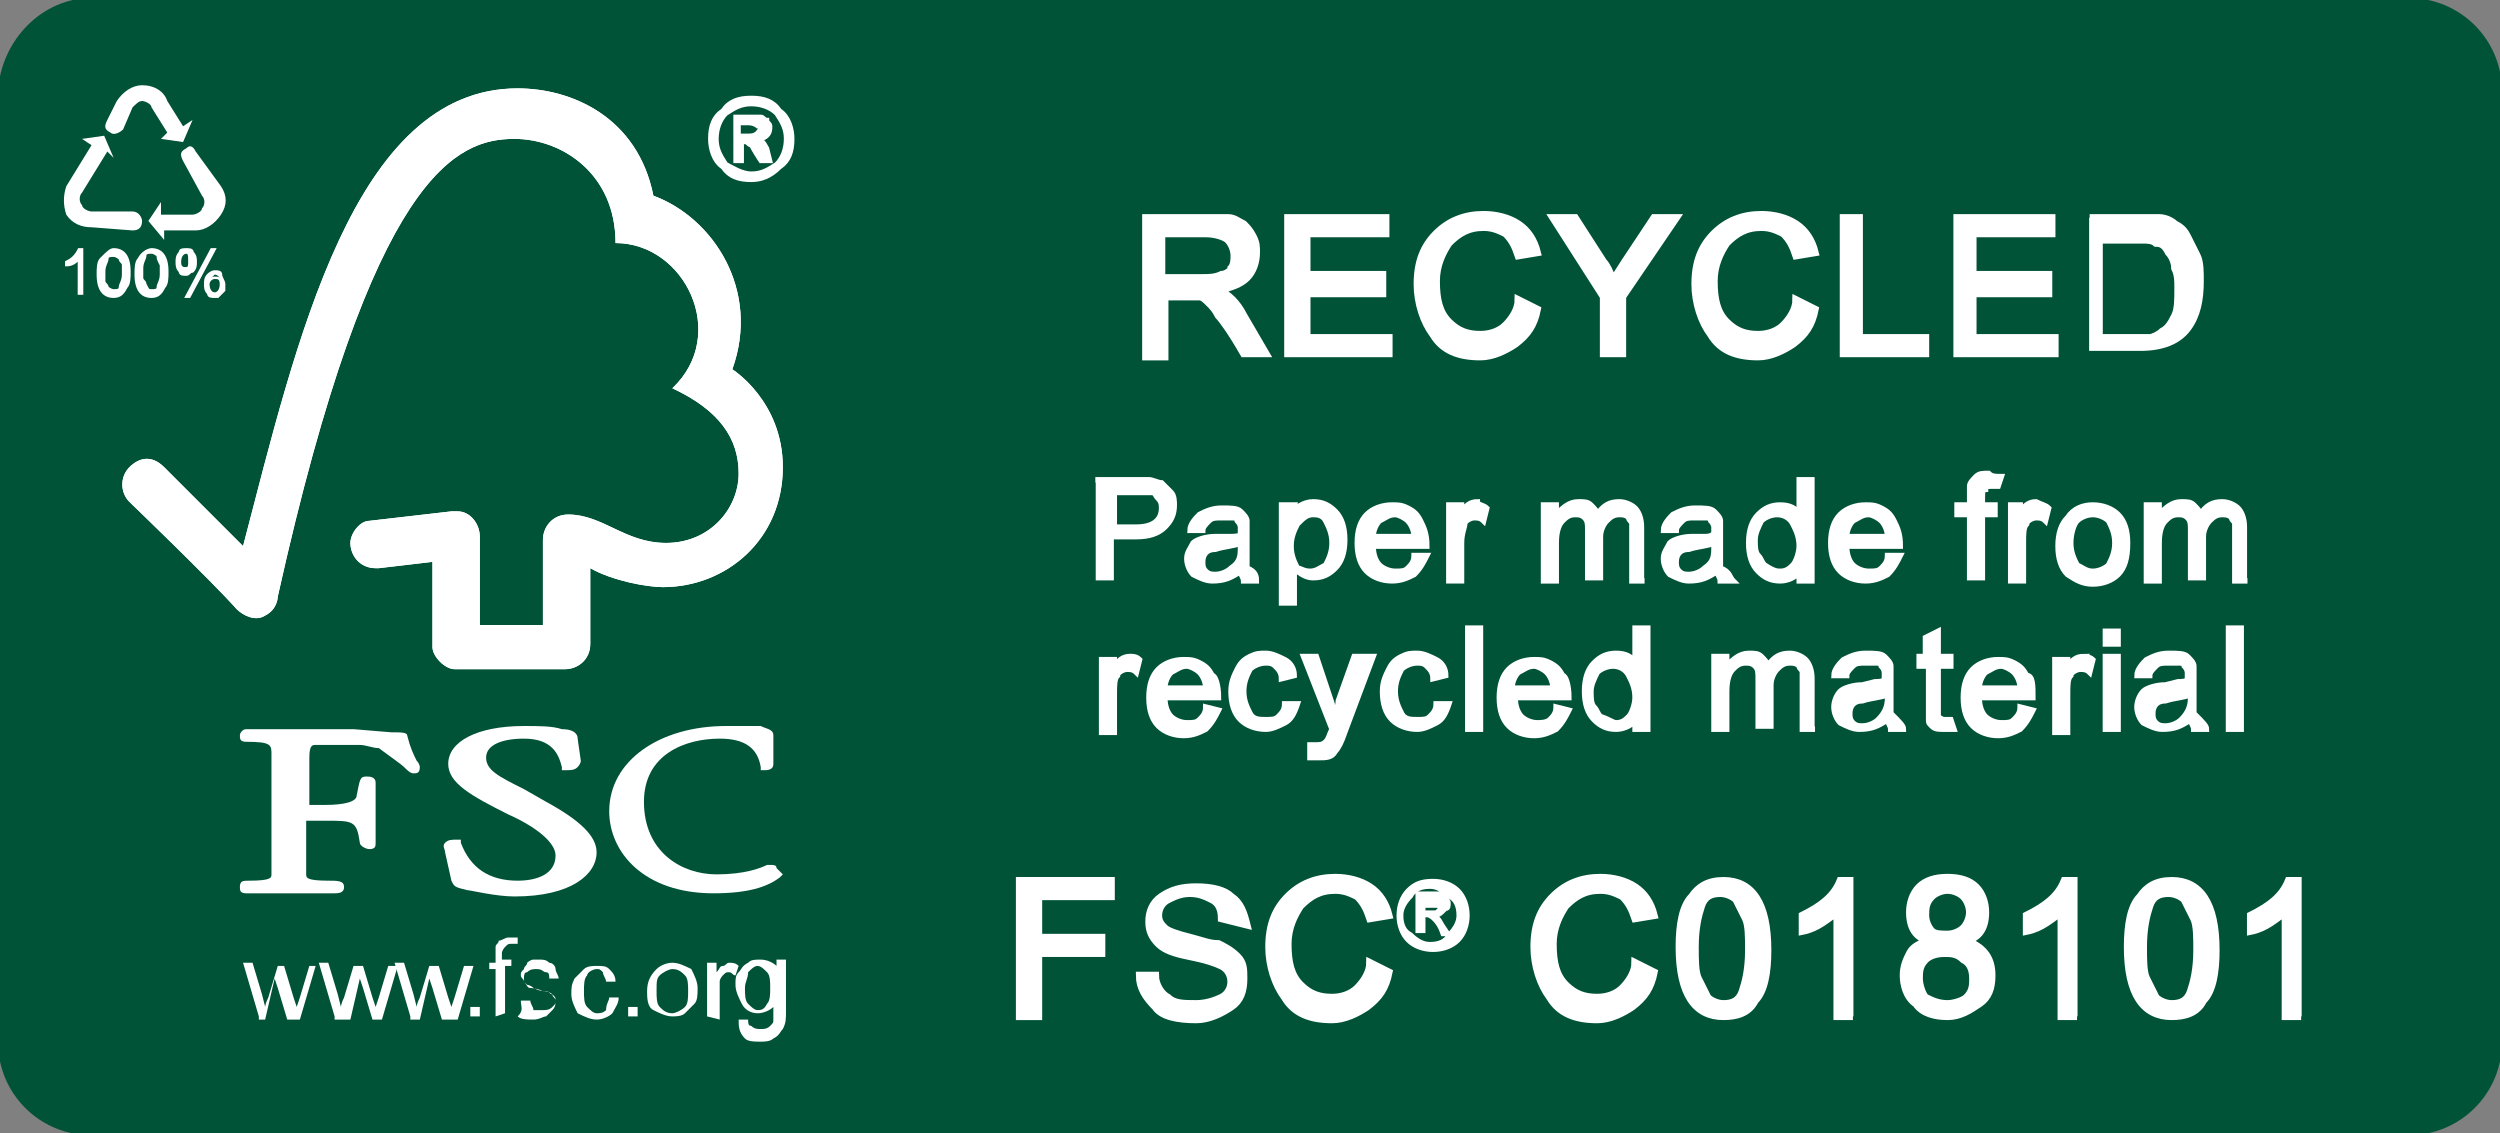 <?xml version="1.0" encoding="UTF-8"?> <!-- Generator: Adobe Illustrator 24.1.2, SVG Export Plug-In . SVG Version: 6.00 Build 0) --> <svg xmlns="http://www.w3.org/2000/svg" xmlns:xlink="http://www.w3.org/1999/xlink" version="1.1" id="图层_1" x="0px" y="0px" viewBox="0 0 79.2 35.9" style="enable-background:new 0 0 79.2 35.9;" xml:space="preserve"><rect x="0" y="0" width="79.2" height="35.9" fill="#808080" stroke="none"/> <style type="text/css"> .st0{fill:#005336;} .st1{fill:none;stroke:#005336;stroke-width:0.531;} .st2{fill:#FFFFFF;} .st3{fill-rule:evenodd;clip-rule:evenodd;fill:#FFFFFF;} .st4{fill:none;stroke:#FFFFFF;stroke-width:7.765500e-02;} .st5{fill:none;stroke:#FFFFFF;stroke-width:0.136;} .st6{fill:none;stroke:#FFFFFF;stroke-width:0.233;} .st7{fill:none;stroke:#FFFFFF;stroke-width:0.175;} .st8{fill:none;stroke:#FFFFFF;stroke-width:0.117;} </style> <g> <g> <path class="st0" d="M2.9,0.2h73.4c1.5,0,2.7,1.2,2.7,2.7V33c0,1.5-1.2,2.7-2.7,2.7H2.9c-1.5,0-2.7-1.2-2.7-2.7V2.9 C0.3,1.4,1.5,0.2,2.9,0.2"></path> <path class="st1" d="M2.9,0.2h73.4c1.5,0,2.7,1.2,2.7,2.7V33c0,1.5-1.2,2.7-2.7,2.7H2.9c-1.5,0-2.7-1.2-2.7-2.7V2.9 C0.3,1.4,1.5,0.2,2.9,0.2z"></path> <path class="st2" d="M8.2,32.2l-0.5-1.7h0.3l0.3,1l0.1,0.4c0,0,0-0.1,0.1-0.3l0.3-1H9l0.3,1l0.1,0.3l0.1-0.3l0.3-1H10l-0.5,1.7 H9.1l-0.3-1l-0.1-0.3l-0.3,1.3H8.2z"></path> <path class="st2" d="M10.6,32.2l-0.5-1.7h0.3l0.3,1l0.1,0.4c0,0,0-0.1,0.1-0.3l0.3-1h0.3l0.3,1l0.1,0.3l0.1-0.3l0.3-1h0.3 l-0.5,1.7h-0.3l-0.3-1l-0.1-0.3l-0.3,1.3H10.6z"></path> <path class="st2" d="M13,32.2l-0.5-1.7h0.3l0.3,1l0.1,0.4c0,0,0-0.1,0.1-0.3l0.3-1h0.3l0.3,1l0.1,0.3l0.1-0.3l0.3-1h0.3l-0.5,1.7 H14l-0.3-1l-0.1-0.3l-0.3,1.3H13z"></path> <rect x="14.9" y="31.9" class="st2" width="0.3" height="0.3"></rect> <path class="st2" d="M15.7,32.2v-1.5h-0.2v-0.2h0.2v-0.2c0-0.1,0-0.2,0-0.3c0-0.1,0.1-0.1,0.1-0.2c0.1,0,0.2-0.1,0.3-0.1 c0.1,0,0.2,0,0.3,0l0,0.2c-0.1,0-0.1,0-0.2,0c-0.1,0-0.1,0-0.2,0.1c0,0-0.1,0.1-0.1,0.2v0.2h0.3v0.2H16v1.5L15.7,32.2L15.7,32.2z"></path> <path class="st2" d="M16.5,31.7l0.3,0c0,0.1,0.1,0.2,0.1,0.3C16.9,32,17,32,17.2,32c0.1,0,0.2,0,0.3-0.1c0.1-0.1,0.1-0.1,0.1-0.2 c0-0.1,0-0.1-0.1-0.2c0,0-0.1-0.1-0.3-0.1c-0.2-0.1-0.4-0.1-0.4-0.1c-0.1,0-0.1-0.1-0.2-0.2c0-0.1-0.1-0.1-0.1-0.2 c0-0.1,0-0.1,0.1-0.2c0-0.1,0.1-0.1,0.1-0.2c0,0,0.1-0.1,0.2-0.1c0.1,0,0.2,0,0.2,0c0.1,0,0.2,0,0.3,0.1c0.1,0,0.2,0.1,0.2,0.2 c0,0.1,0.1,0.2,0.1,0.3l-0.3,0c0-0.1,0-0.2-0.1-0.2c-0.1,0-0.1-0.1-0.3-0.1c-0.1,0-0.2,0-0.3,0.1c-0.1,0-0.1,0.1-0.1,0.2 c0,0,0,0.1,0,0.1c0,0,0.1,0.1,0.1,0.1c0,0,0.1,0,0.2,0.1c0.2,0.1,0.3,0.1,0.4,0.1c0.1,0,0.1,0.1,0.2,0.1c0,0.1,0.1,0.1,0.1,0.2 c0,0.1,0,0.2-0.1,0.3c-0.1,0.1-0.1,0.1-0.2,0.2c-0.1,0-0.2,0.1-0.4,0.1c-0.2,0-0.4,0-0.5-0.1C16.6,32,16.5,31.9,16.5,31.7"></path> <path class="st2" d="M19.3,31.6l0.3,0c0,0.2-0.1,0.3-0.2,0.5c-0.1,0.1-0.3,0.2-0.5,0.2c-0.2,0-0.4-0.1-0.6-0.2 c-0.1-0.2-0.2-0.4-0.2-0.6c0-0.2,0-0.3,0.1-0.5c0.1-0.1,0.2-0.2,0.3-0.3c0.1-0.1,0.3-0.1,0.4-0.1c0.2,0,0.3,0,0.4,0.1 c0.1,0.1,0.2,0.2,0.2,0.4l-0.3,0c0-0.1-0.1-0.2-0.1-0.3c-0.1-0.1-0.1-0.1-0.2-0.1c-0.1,0-0.3,0.1-0.3,0.2 c-0.1,0.1-0.1,0.3-0.1,0.5c0,0.2,0,0.4,0.1,0.5c0.1,0.1,0.2,0.2,0.3,0.2c0.1,0,0.2,0,0.3-0.1C19.2,31.8,19.3,31.7,19.3,31.6"></path> <rect x="19.9" y="31.9" class="st2" width="0.3" height="0.3"></rect> <path class="st2" d="M20.8,31.4c0,0.2,0,0.4,0.1,0.5c0.1,0.1,0.2,0.2,0.4,0.2c0.1,0,0.3-0.1,0.4-0.2c0.1-0.1,0.1-0.3,0.1-0.5 c0-0.2,0-0.4-0.1-0.5c-0.1-0.1-0.2-0.2-0.4-0.2c-0.1,0-0.3,0.1-0.4,0.2C20.8,31,20.8,31.1,20.8,31.4 M20.5,31.4 c0-0.3,0.1-0.5,0.3-0.7c0.1-0.1,0.3-0.2,0.5-0.2c0.2,0,0.4,0.1,0.6,0.2c0.1,0.2,0.2,0.4,0.2,0.6c0,0.2,0,0.4-0.1,0.5 c-0.1,0.1-0.2,0.2-0.3,0.3c-0.1,0.1-0.3,0.1-0.4,0.1c-0.2,0-0.4-0.1-0.6-0.2C20.5,31.9,20.5,31.6,20.5,31.4"></path> <path class="st2" d="M22.4,32.2v-1.7h0.3v0.3c0.1-0.1,0.1-0.2,0.2-0.2c0.1,0,0.1-0.1,0.2-0.1c0.1,0,0.2,0,0.3,0.1l-0.1,0.3 c-0.1,0-0.1-0.1-0.2-0.1c-0.1,0-0.1,0-0.2,0.1c0,0-0.1,0.1-0.1,0.2c0,0.1,0,0.2,0,0.3v0.9L22.4,32.2L22.4,32.2z"></path> <path class="st2" d="M23.6,31.3c0,0.2,0,0.4,0.1,0.5c0.1,0.1,0.2,0.2,0.3,0.2c0.1,0,0.2,0,0.3-0.2c0.1-0.1,0.1-0.3,0.1-0.5 c0-0.2,0-0.4-0.1-0.5c-0.1-0.1-0.2-0.2-0.3-0.2c-0.1,0-0.2,0.1-0.3,0.2C23.7,31,23.6,31.1,23.6,31.3 M23.4,32.3l0.3,0 c0,0.1,0,0.2,0.1,0.2c0.1,0.1,0.2,0.1,0.3,0.1c0.1,0,0.2,0,0.3-0.1c0.1-0.1,0.1-0.1,0.1-0.2c0-0.1,0-0.2,0-0.4 c-0.1,0.1-0.3,0.2-0.5,0.2c-0.2,0-0.4-0.1-0.5-0.3c-0.1-0.2-0.2-0.4-0.2-0.6c0-0.2,0-0.3,0.1-0.4c0.1-0.1,0.1-0.2,0.3-0.3 c0.1-0.1,0.2-0.1,0.4-0.1c0.2,0,0.4,0.1,0.5,0.2v-0.2h0.3V32c0,0.3,0,0.4-0.1,0.6c-0.1,0.1-0.1,0.2-0.3,0.3 c-0.1,0.1-0.3,0.1-0.4,0.1c-0.2,0-0.4,0-0.5-0.1C23.4,32.7,23.4,32.5,23.4,32.3"></path> <path class="st2" d="M16.4,2.8c-5.2,0-7,8-8.7,14.5c-0.6-0.6-2.5-2.5-2.5-2.5c-0.4-0.4-0.8-0.3-1.1,0c-0.3,0.3-0.3,0.8,0,1.1 c0,0,2.6,2.5,3.4,3.4c0.2,0.2,0.6,0.4,0.9,0.2c0.4-0.2,0.4-0.6,0.4-0.6c3-13.5,5.7-14.5,7.5-14.5c1.5,0,3.2,1.1,3.2,3.3 c2.2,0,3.6,2.9,1.8,4.6c1.5,0.7,2.1,1.6,2.1,2.7c0,1.1-0.9,2.2-2.3,2.2c-1.3,0-2-0.9-3.1-0.9c-0.5,0-0.8,0.4-0.8,0.8v2.7h-2V17 c0-0.4-0.3-0.8-0.7-0.8c0,0-0.2,0-0.2,0l-2.6,0.3c-0.3,0-0.6,0.4-0.6,0.7c0,0.4,0.3,0.8,0.8,0.8c0.1,0,0.1,0,0.1,0 c0,0,1.7-0.2,1.7-0.2v2.7c0,0.3,0.4,0.7,0.7,0.7h3.5c0.4,0,0.8-0.3,0.8-0.8V18c0.7,0.4,1.8,0.6,2.3,0.6c2,0,3.8-1.5,3.8-3.8 c0-2.1-1.6-3.1-1.6-3.1c0.9-2.5-0.6-4.8-2.5-5.5C20.2,3.7,18.1,2.8,16.4,2.8"></path> <path class="st2" d="M16.4,2.8c-5.2,0-7,8-8.7,14.5c-0.6-0.6-2.5-2.5-2.5-2.5c-0.4-0.4-0.8-0.3-1.1,0c-0.3,0.3-0.3,0.8,0,1.1 c0,0,2.6,2.5,3.4,3.4c0.2,0.2,0.6,0.4,0.9,0.2c0.4-0.2,0.4-0.6,0.4-0.6c3-13.5,5.7-14.5,7.5-14.5c1.5,0,3.2,1.1,3.2,3.3 c2.2,0,3.6,2.9,1.8,4.6c1.5,0.7,2.1,1.6,2.1,2.7c0,1.1-0.9,2.2-2.3,2.2c-1.3,0-2-0.9-3.1-0.9c-0.5,0-0.8,0.4-0.8,0.8v2.7h-2V17 c0-0.4-0.3-0.8-0.7-0.8c0,0-0.2,0-0.2,0l-2.6,0.3c-0.3,0-0.6,0.4-0.6,0.7c0,0.4,0.3,0.8,0.8,0.8c0.1,0,0.1,0,0.1,0 c0,0,1.7-0.2,1.7-0.2v2.7c0,0.3,0.4,0.7,0.7,0.7h3.5c0.4,0,0.8-0.3,0.8-0.8V18c0.7,0.4,1.8,0.6,2.3,0.6c2,0,3.8-1.5,3.8-3.8 c0-2.1-1.6-3.1-1.6-3.1c0.9-2.5-0.6-4.8-2.5-5.5C20.2,3.7,18.1,2.8,16.4,2.8"></path> <path class="st2" d="M14.2,24.2c0,0.6,0.7,1,1.9,1.6c0.9,0.4,1.5,0.9,1.5,1.3c0,0.6-0.6,0.8-1.2,0.8c-0.9,0-1.5-0.4-1.8-1.2l0-0.1 h-0.1c-0.2,0-0.3,0-0.4,0.1c-0.1,0.1,0,0.2,0,0.3c0,0,0.2,0.9,0.2,0.9c0.1,0.2,0.1,0.2,0.5,0.3c0.1,0,0.9,0.2,1.5,0.2 c1.8,0,2.6-0.7,2.6-1.4c0-0.5-0.5-1-1.6-1.6L16.6,25c-0.8-0.4-1.2-0.6-1.2-1c0-0.4,0.5-0.6,1.2-0.6c0.9,0,1.1,0.5,1.2,0.9l0,0.1 h0.1c0.2,0,0.3,0,0.4-0.1c0,0,0.1-0.1,0.1-0.2l-0.1-0.7c0-0.2-0.2-0.3-0.5-0.3c-0.3-0.1-0.7-0.1-1.2-0.1 C15.1,23,14.2,23.5,14.2,24.2"></path> <path class="st2" d="M19.3,25.7c0,1.3,1.1,2.6,3.3,2.6c1.1,0,1.7-0.2,2.1-0.5l0.1-0.1l-0.2-0.2l0,0c0-0.1-0.1-0.1-0.2-0.1l-0.1,0 c-0.2,0.1-0.7,0.3-1.6,0.3c-1.1,0-2.3-0.7-2.3-2.3c0-1.5,1.3-2,2.4-2c0.8,0,1.2,0.3,1.3,0.9l0,0.1h0.1c0.1,0,0.3,0,0.3-0.2v-0.9 c0-0.2-0.2-0.2-0.4-0.3l-0.1,0C23.9,23,23.7,23,23,23C20.9,23,19.3,24.1,19.3,25.7"></path> <path class="st2" d="M11.2,23.1l-1.9,0l-1.3,0l-0.2,0c-0.1,0-0.2,0.1-0.2,0.2c0,0.1,0,0.2,0.2,0.2c0.8,0,0.8,0.1,0.8,0.4l0,0.2 l0,0.8v1.7c0,0.3,0,0.7,0,1.1c0,0.1,0,0.2-0.7,0.2c-0.2,0-0.3,0-0.3,0.2c0,0.1,0,0.2,0.2,0.2l0,0c0.1,0,0.3,0,1.4,0 c1.1,0,1.4,0,1.4,0l0,0c0.1,0,0.3,0,0.3-0.2c0-0.2-0.2-0.2-0.5-0.2c-0.7,0-0.7-0.1-0.7-0.2c0-0.3,0-0.8,0-1.1v-0.6h0.6 c0.9,0,1,0,1.1,0.7c0,0.1,0.2,0.2,0.3,0.2c0.2,0,0.2-0.1,0.2-0.2l0-0.3c0-0.1,0-0.3,0-0.6v-1c0-0.2-0.2-0.2-0.3-0.2 c-0.2,0-0.2,0.1-0.3,0.6c0,0.2-0.4,0.3-1,0.3H9.8V24c0-0.4,0.1-0.4,0.2-0.4c0.3,0,1.2,0,1.4,0c0.2,0,0.4,0.1,0.6,0.1 c0.4,0.3,0.7,0.5,0.8,0.6c0.1,0.1,0.2,0.2,0.3,0.2c0.1,0,0.2,0,0.2-0.2c0,0,0-0.1-0.1-0.2c-0.1-0.2-0.2-0.4-0.3-0.8 c0-0.1-0.2-0.1-0.5-0.1L11.2,23.1z"></path> <path class="st3" d="M4.2,7.3c0.2,0,0.3-0.1,0.3-0.3c0-0.1-0.1-0.3-0.3-0.3l-1.3,0c-0.1,0-0.3-0.1-0.3-0.2c-0.1-0.1-0.1-0.3,0-0.4 l0.8-1.3L3.6,5L3.3,4.3L2.6,4.4l0.3,0.2L2.1,5.9C2,6.2,2,6.5,2.1,6.8c0.2,0.3,0.5,0.4,0.8,0.4L4.2,7.3z M4.2,3.4 c0.1-0.1,0.2-0.2,0.3-0.2c0.1,0,0.3,0.1,0.3,0.2l0.5,0.8L5.1,4.4l0.7,0.1l0.3-0.7L5.8,4L5.3,3.2C5.2,2.9,4.9,2.7,4.5,2.7 c-0.3,0-0.6,0.2-0.8,0.5L3.4,3.8C3.3,4,3.3,4.1,3.5,4.2c0.1,0.1,0.3,0,0.4-0.1L4.2,3.4z M6.4,6.2c0.1,0.1,0.1,0.3,0,0.4 C6.4,6.7,6.2,6.8,6.1,6.8h-1V6.4L4.7,7l0.5,0.6V7.3h1c0.3,0,0.6-0.2,0.8-0.5c0.2-0.3,0.2-0.6,0-0.9L6.2,4.8C6.1,4.6,6,4.6,5.9,4.7 C5.7,4.8,5.7,4.9,5.8,5.1L6.4,6.2z"></path> <path class="st2" d="M2.6,9.3H2.5V8.2C2.4,8.3,2.3,8.4,2.1,8.4V8.3c0.2-0.1,0.3-0.2,0.4-0.4h0.1V9.3z"></path> <path class="st4" d="M2.6,9.3H2.5V8.2C2.4,8.3,2.3,8.4,2.1,8.4V8.3c0.2-0.1,0.3-0.2,0.4-0.4h0.1V9.3z"></path> <path class="st2" d="M3.6,9.2c0.1,0,0.2,0,0.2-0.1c0-0.1,0.1-0.2,0.1-0.4c0-0.1,0-0.3,0-0.3c0-0.1-0.1-0.1-0.1-0.2 c0,0-0.1-0.1-0.2-0.1c-0.1,0-0.2,0-0.2,0.1c0,0.1-0.1,0.2-0.1,0.4c0,0.1,0,0.3,0,0.3c0,0.1,0.1,0.1,0.1,0.2 C3.5,9.2,3.6,9.2,3.6,9.2 M3.6,7.9c0.3,0,0.5,0.2,0.5,0.7c0,0.2,0,0.4-0.1,0.5C3.9,9.3,3.8,9.4,3.6,9.4c-0.3,0-0.5-0.2-0.5-0.7 c0-0.2,0-0.4,0.1-0.5C3.4,8,3.5,7.9,3.6,7.9"></path> <path class="st4" d="M3.6,9.2c0.1,0,0.2,0,0.2-0.1c0-0.1,0.1-0.2,0.1-0.4c0-0.1,0-0.3,0-0.3c0-0.1-0.1-0.1-0.1-0.2 c0,0-0.1-0.1-0.2-0.1c-0.1,0-0.2,0-0.2,0.1c0,0.1-0.1,0.2-0.1,0.4c0,0.1,0,0.3,0,0.3c0,0.1,0.1,0.1,0.1,0.2 C3.5,9.2,3.6,9.2,3.6,9.2z M3.6,7.9c0.3,0,0.5,0.2,0.5,0.7c0,0.2,0,0.4-0.1,0.5C3.9,9.3,3.8,9.4,3.6,9.4c-0.3,0-0.5-0.2-0.5-0.7 c0-0.2,0-0.4,0.1-0.5C3.4,8,3.5,7.9,3.6,7.9z"></path> <path class="st2" d="M4.8,9.2c0.1,0,0.2,0,0.2-0.1c0-0.1,0.1-0.2,0.1-0.4c0-0.1,0-0.3,0-0.3C5,8.2,5,8.2,5,8.1 c0,0-0.1-0.1-0.2-0.1c-0.1,0-0.2,0-0.2,0.1c0,0.1-0.1,0.2-0.1,0.4c0,0.1,0,0.3,0,0.3c0,0.1,0.1,0.1,0.1,0.2 C4.7,9.2,4.7,9.2,4.8,9.2 M4.8,7.9c0.3,0,0.5,0.2,0.5,0.7c0,0.2,0,0.4-0.1,0.5C5.1,9.3,5,9.4,4.8,9.4c-0.3,0-0.5-0.2-0.5-0.7 c0-0.2,0-0.4,0.1-0.5C4.5,8,4.7,7.9,4.8,7.9"></path> <path class="st4" d="M4.8,9.2c0.1,0,0.2,0,0.2-0.1c0-0.1,0.1-0.2,0.1-0.4c0-0.1,0-0.3,0-0.3C5,8.2,5,8.2,5,8.1 c0,0-0.1-0.1-0.2-0.1c-0.1,0-0.2,0-0.2,0.1c0,0.1-0.1,0.2-0.1,0.4c0,0.1,0,0.3,0,0.3c0,0.1,0.1,0.1,0.1,0.2 C4.7,9.2,4.7,9.2,4.8,9.2z M4.8,7.9c0.3,0,0.5,0.2,0.5,0.7c0,0.2,0,0.4-0.1,0.5C5.1,9.3,5,9.4,4.8,9.4c-0.3,0-0.5-0.2-0.5-0.7 c0-0.2,0-0.4,0.1-0.5C4.5,8,4.7,7.9,4.8,7.9z"></path> <path class="st2" d="M6.8,9.3c0.1,0,0.2-0.1,0.2-0.3c0-0.2-0.1-0.3-0.2-0.3C6.7,8.8,6.6,8.9,6.6,9C6.6,9.2,6.7,9.3,6.8,9.3 M6.8,8.6c0.1,0,0.2,0,0.2,0.1C7,8.8,7.1,8.9,7.1,9c0,0.1,0,0.2,0,0.2C7,9.3,7,9.3,6.9,9.4c0,0-0.1,0-0.1,0c-0.1,0-0.2,0-0.2-0.1 C6.5,9.2,6.5,9.1,6.5,9c0-0.1,0-0.2,0.1-0.3C6.6,8.7,6.7,8.6,6.8,8.6 M5.9,8.5C6,8.5,6,8.4,6,8.3C6,8.1,6,8,5.9,8 C5.8,8,5.7,8.1,5.7,8.3C5.7,8.4,5.8,8.5,5.9,8.5 M5.9,7.9c0.1,0,0.2,0,0.2,0.1c0.1,0.1,0.1,0.2,0.1,0.3c0,0.1,0,0.2-0.1,0.3 C6,8.6,6,8.7,5.9,8.7c-0.1,0-0.2,0-0.2-0.1C5.6,8.5,5.6,8.4,5.6,8.3c0-0.1,0-0.2,0.1-0.3C5.7,7.9,5.8,7.9,5.9,7.9 M6.8,7.9L6,9.4 H5.9l0.8-1.5H6.8z"></path> <path class="st4" d="M6.8,9.3c0.1,0,0.2-0.1,0.2-0.3c0-0.2-0.1-0.2-0.2-0.2C6.7,8.8,6.6,8.9,6.6,9C6.6,9.2,6.7,9.3,6.8,9.3z M6.8,8.6c0.1,0,0.2,0,0.2,0.1C7,8.8,7.1,8.9,7.1,9c0,0.1,0,0.2,0,0.2C7,9.3,7,9.3,6.9,9.4c0,0-0.1,0-0.1,0c-0.1,0-0.2,0-0.2-0.1 C6.5,9.2,6.5,9.1,6.5,9c0-0.1,0-0.2,0.1-0.3C6.6,8.7,6.7,8.6,6.8,8.6z M5.9,8.5C6,8.5,6,8.4,6,8.3C6,8.1,6,8,5.9,8 C5.8,8,5.7,8.1,5.7,8.3C5.7,8.5,5.8,8.5,5.9,8.5z M5.9,7.9c0.1,0,0.2,0,0.2,0.1c0.1,0.1,0.1,0.2,0.1,0.3c0,0.1,0,0.2-0.1,0.3 C6,8.6,6,8.7,5.9,8.7c-0.1,0-0.2,0-0.2-0.1C5.6,8.5,5.6,8.4,5.6,8.3c0-0.1,0-0.2,0.1-0.3C5.7,7.9,5.8,7.9,5.9,7.9z M6.8,7.9L6,9.4 H5.9l0.8-1.5H6.8z"></path> <path class="st2" d="M23.4,4.3h0.3c0.1,0,0.2,0,0.3-0.1c0,0,0.1-0.1,0.1-0.2C24.1,4,24,4,24,4c0,0-0.1-0.1-0.3-0.1h-0.3V4.3z M24.4,5.1h-0.3c-0.2-0.3-0.3-0.5-0.3-0.5c-0.1,0-0.1-0.1-0.2-0.1h-0.1v0.6h-0.2V3.7h0.5c0.1,0,0.3,0,0.3,0c0.1,0,0.1,0.1,0.2,0.1 c0,0.1,0.1,0.1,0.1,0.2c0,0.1,0,0.2-0.1,0.3c-0.1,0.1-0.2,0.1-0.3,0.1v0c0.1,0,0.2,0.1,0.3,0.3L24.4,5.1z M23.8,5.5 c0.3,0,0.5-0.1,0.8-0.3c0.2-0.2,0.3-0.5,0.3-0.8c0-0.3-0.1-0.5-0.3-0.8c-0.2-0.2-0.5-0.3-0.8-0.3c-0.3,0-0.5,0.1-0.8,0.3 c-0.2,0.2-0.3,0.5-0.3,0.8c0,0.3,0.1,0.5,0.3,0.8C23.2,5.3,23.5,5.5,23.8,5.5 M23.8,3.1c0.4,0,0.7,0.1,0.9,0.4 c0.3,0.2,0.4,0.6,0.4,0.9c0,0.4-0.1,0.7-0.4,0.9c-0.3,0.3-0.6,0.4-0.9,0.4c-0.4,0-0.7-0.1-0.9-0.4c-0.3-0.2-0.4-0.6-0.4-0.9 c0-0.4,0.1-0.7,0.4-0.9C23.1,3.2,23.4,3.1,23.8,3.1"></path> <path class="st5" d="M23.4,4.3h0.3c0.1,0,0.2,0,0.3-0.1c0,0,0.1-0.1,0.1-0.2C24.1,4,24,4,24,4c0,0-0.1-0.1-0.3-0.1h-0.3V4.3z M24.4,5.1h-0.3c-0.2-0.3-0.3-0.5-0.3-0.5c-0.1,0-0.1-0.1-0.2-0.1h-0.1v0.6h-0.2V3.7h0.5c0.1,0,0.3,0,0.3,0c0.1,0,0.1,0.1,0.2,0.1 c0,0.1,0.1,0.1,0.1,0.2c0,0.1,0,0.2-0.1,0.3c-0.1,0.1-0.2,0.1-0.3,0.1v0c0.1,0,0.2,0.1,0.3,0.3L24.4,5.1z M23.8,5.5 c0.3,0,0.5-0.1,0.8-0.3c0.2-0.2,0.3-0.5,0.3-0.8c0-0.3-0.1-0.5-0.3-0.8c-0.2-0.2-0.5-0.3-0.8-0.3c-0.3,0-0.5,0.1-0.8,0.3 c-0.2,0.2-0.3,0.5-0.3,0.8c0,0.3,0.1,0.5,0.3,0.8C23.2,5.3,23.5,5.5,23.8,5.5z M23.8,3.1c0.4,0,0.7,0.1,0.9,0.4 c0.3,0.2,0.4,0.6,0.4,0.9c0,0.4-0.1,0.7-0.4,0.9c-0.3,0.3-0.6,0.4-0.9,0.4c-0.4,0-0.7-0.1-0.9-0.4c-0.3-0.2-0.4-0.6-0.4-0.9 c0-0.4,0.1-0.7,0.4-0.9C23.1,3.2,23.4,3.1,23.8,3.1z"></path> <path class="st2" d="M36.9,8.8h1.2c0.2,0,0.4,0,0.6-0.1c0.1,0,0.3-0.1,0.3-0.2c0.1-0.1,0.1-0.3,0.1-0.4c0-0.2-0.1-0.4-0.2-0.5 c-0.1-0.1-0.4-0.2-0.7-0.2h-1.4V8.8z M40.1,11.2h-0.7c-0.4-0.7-0.7-1.1-0.8-1.2c-0.1-0.2-0.2-0.3-0.3-0.4 c-0.1-0.1-0.2-0.2-0.3-0.2c-0.1,0-0.2,0-0.4,0h-0.7v1.9h-0.6V6.9h1.9c0.3,0,0.5,0,0.7,0c0.2,0,0.3,0.1,0.5,0.2 c0.1,0.1,0.2,0.2,0.3,0.4c0.1,0.2,0.1,0.3,0.1,0.5c0,0.3-0.1,0.6-0.3,0.8c-0.2,0.2-0.5,0.3-0.9,0.4v0c0.3,0.1,0.6,0.4,0.8,0.8 L40.1,11.2z"></path> <path class="st6" d="M36.9,8.8h1.2c0.2,0,0.4,0,0.6-0.1c0.1,0,0.3-0.1,0.3-0.2c0.1-0.1,0.1-0.3,0.1-0.4c0-0.2-0.1-0.4-0.2-0.5 c-0.1-0.1-0.4-0.2-0.7-0.2h-1.4V8.8z M40.1,11.2h-0.7c-0.4-0.7-0.7-1.1-0.8-1.2c-0.1-0.2-0.2-0.3-0.3-0.4 c-0.1-0.1-0.2-0.2-0.3-0.2c-0.1,0-0.2,0-0.4,0h-0.7v1.9h-0.6V6.9h1.9c0.3,0,0.5,0,0.7,0c0.2,0,0.3,0.1,0.5,0.2 c0.1,0.1,0.2,0.2,0.3,0.4c0.1,0.2,0.1,0.3,0.1,0.5c0,0.3-0.1,0.6-0.3,0.8c-0.2,0.2-0.5,0.3-0.9,0.4v0c0.3,0.1,0.6,0.4,0.8,0.8 L40.1,11.2z"></path> <polygon class="st2" points="44,11.2 40.8,11.2 40.8,6.9 43.9,6.9 43.9,7.4 41.4,7.4 41.4,8.7 43.8,8.7 43.8,9.3 41.4,9.3 41.4,10.7 44,10.7 "></polygon> <polygon class="st6" points="44,11.2 40.8,11.2 40.8,6.9 43.9,6.9 43.9,7.4 41.4,7.4 41.4,8.7 43.8,8.7 43.8,9.3 41.4,9.3 41.4,10.7 44,10.7 "></polygon> <path class="st2" d="M48.7,9.8c-0.1,0.5-0.3,0.8-0.7,1.1c-0.3,0.2-0.7,0.4-1.1,0.4c-0.7,0-1.2-0.2-1.5-0.7c-0.3-0.4-0.5-1-0.5-1.6 c0-0.7,0.2-1.2,0.6-1.6c0.4-0.4,0.9-0.6,1.5-0.6c0.4,0,0.8,0.1,1.1,0.3c0.3,0.2,0.5,0.5,0.6,0.9l-0.6,0.1 c-0.1-0.3-0.2-0.5-0.4-0.7c-0.2-0.1-0.4-0.2-0.7-0.2c-0.5,0-0.8,0.2-1.1,0.5c-0.2,0.3-0.4,0.7-0.4,1.2c0,0.6,0.1,1,0.4,1.3 c0.3,0.3,0.6,0.4,1,0.4c0.3,0,0.6-0.1,0.8-0.3c0.2-0.2,0.4-0.5,0.4-0.8L48.7,9.8z"></path> <path class="st6" d="M48.7,9.8c-0.1,0.5-0.3,0.8-0.7,1.1c-0.3,0.2-0.7,0.4-1.1,0.4c-0.7,0-1.2-0.2-1.5-0.7c-0.3-0.4-0.5-1-0.5-1.6 c0-0.7,0.2-1.2,0.6-1.6c0.4-0.4,0.9-0.6,1.5-0.6c0.4,0,0.8,0.1,1.1,0.3c0.3,0.2,0.5,0.5,0.6,0.9l-0.6,0.1 c-0.1-0.3-0.2-0.5-0.4-0.7c-0.2-0.1-0.4-0.2-0.7-0.2c-0.5,0-0.8,0.2-1.1,0.5c-0.2,0.3-0.4,0.7-0.4,1.2c0,0.6,0.1,1,0.4,1.3 c0.3,0.3,0.6,0.4,1,0.4c0.3,0,0.6-0.1,0.8-0.3c0.2-0.2,0.4-0.5,0.4-0.8L48.7,9.8z"></path> <path class="st2" d="M53.1,6.9l-1.7,2.5v1.8h-0.6V9.4l-1.6-2.5h0.7l0.9,1.4c0.1,0.1,0.2,0.3,0.3,0.6c0.1-0.2,0.5-0.8,1.3-2H53.1z"></path> <path class="st6" d="M53.1,6.9l-1.7,2.5v1.8h-0.6V9.4l-1.6-2.5h0.7l0.9,1.4c0.1,0.1,0.2,0.3,0.3,0.6c0.1-0.2,0.5-0.8,1.3-2H53.1z"></path> <path class="st2" d="M57.5,9.8c-0.1,0.5-0.3,0.8-0.7,1.1c-0.3,0.2-0.7,0.4-1.1,0.4c-0.7,0-1.2-0.2-1.5-0.7c-0.3-0.4-0.5-1-0.5-1.6 c0-0.7,0.2-1.2,0.6-1.6c0.4-0.4,0.9-0.6,1.5-0.6c0.4,0,0.8,0.1,1.1,0.3c0.3,0.2,0.5,0.5,0.6,0.9l-0.6,0.1 c-0.1-0.3-0.2-0.5-0.4-0.7c-0.2-0.1-0.4-0.2-0.7-0.2c-0.5,0-0.8,0.2-1.1,0.5c-0.2,0.3-0.4,0.7-0.4,1.2c0,0.6,0.1,1,0.4,1.3 c0.3,0.3,0.6,0.4,1,0.4c0.3,0,0.6-0.1,0.8-0.3c0.2-0.2,0.4-0.5,0.4-0.8L57.5,9.8z"></path> <path class="st6" d="M57.5,9.8c-0.1,0.5-0.3,0.8-0.7,1.1c-0.3,0.2-0.7,0.4-1.1,0.4c-0.7,0-1.2-0.2-1.5-0.7c-0.3-0.4-0.5-1-0.5-1.6 c0-0.7,0.2-1.2,0.6-1.6c0.4-0.4,0.9-0.6,1.5-0.6c0.4,0,0.8,0.1,1.1,0.3c0.3,0.2,0.5,0.5,0.6,0.9l-0.6,0.1 c-0.1-0.3-0.2-0.5-0.4-0.7c-0.2-0.1-0.4-0.2-0.7-0.2c-0.5,0-0.8,0.2-1.1,0.5c-0.2,0.3-0.4,0.7-0.4,1.2c0,0.6,0.1,1,0.4,1.3 c0.3,0.3,0.6,0.4,1,0.4c0.3,0,0.6-0.1,0.8-0.3c0.2-0.2,0.4-0.5,0.4-0.8L57.5,9.8z"></path> <polygon class="st2" points="61,11.2 58.4,11.2 58.4,6.9 58.9,6.9 58.9,10.7 61,10.7 "></polygon> <polygon class="st6" points="61,11.2 58.4,11.2 58.4,6.9 58.9,6.9 58.9,10.7 61,10.7 "></polygon> <polygon class="st2" points="65.1,11.2 62,11.2 62,6.9 65.1,6.9 65.1,7.4 62.5,7.4 62.5,8.7 64.9,8.7 64.9,9.3 62.5,9.3 62.5,10.7 65.1,10.7 "></polygon> <polygon class="st6" points="65.1,11.2 62,11.2 62,6.9 65,6.9 65,7.4 62.5,7.4 62.5,8.7 64.9,8.7 64.9,9.3 62.5,9.3 62.5,10.7 65.1,10.7 "></polygon> <path class="st2" d="M66.7,10.7h0.9c0.2,0,0.4,0,0.5,0c0.1,0,0.3-0.1,0.4-0.2c0.2-0.1,0.3-0.3,0.4-0.5c0.1-0.2,0.1-0.5,0.1-0.9 c0-0.2,0-0.4-0.1-0.6c0-0.2-0.1-0.4-0.2-0.5c-0.1-0.2-0.2-0.3-0.4-0.3c-0.1-0.1-0.3-0.1-0.4-0.1c-0.1,0-0.3,0-0.5,0h-0.9V10.7z M66.2,6.9h1.5c0.3,0,0.5,0,0.7,0c0.2,0,0.4,0.1,0.5,0.2c0.2,0.1,0.3,0.2,0.4,0.4c0.1,0.2,0.2,0.4,0.3,0.6 c0.1,0.2,0.1,0.5,0.1,0.8c0,0.6-0.1,1.1-0.4,1.5c-0.3,0.4-0.8,0.6-1.5,0.6h-1.5V6.9z"></path> <path class="st6" d="M66.7,10.7h0.9c0.2,0,0.4,0,0.5,0c0.1,0,0.3-0.1,0.4-0.2c0.2-0.1,0.3-0.3,0.4-0.5c0.1-0.2,0.1-0.5,0.1-0.9 c0-0.2,0-0.4-0.1-0.6c0-0.2-0.1-0.4-0.2-0.5c-0.1-0.2-0.2-0.3-0.4-0.3c-0.1-0.1-0.3-0.1-0.4-0.1c-0.1,0-0.3,0-0.5,0h-0.9V10.7z M66.2,6.9h1.5c0.3,0,0.5,0,0.7,0c0.2,0,0.4,0.1,0.5,0.2c0.2,0.1,0.3,0.2,0.4,0.4c0.1,0.2,0.2,0.4,0.3,0.6 c0.1,0.2,0.1,0.5,0.1,0.8c0,0.6-0.1,1.1-0.4,1.5c-0.3,0.4-0.8,0.6-1.5,0.6h-1.5V6.9z"></path> <path class="st2" d="M35.1,16.7H36c0.5,0,0.8-0.2,0.8-0.6c0-0.1,0-0.2-0.1-0.3c-0.1-0.1-0.1-0.2-0.2-0.2c-0.1,0-0.2,0-0.4,0h-0.8 V16.7z M34.7,15.2h1.2c0.2,0,0.4,0,0.5,0c0.1,0,0.3,0.1,0.4,0.1c0.1,0.1,0.2,0.2,0.3,0.3c0.1,0.1,0.1,0.3,0.1,0.4 c0,0.3-0.1,0.5-0.3,0.7c-0.2,0.2-0.5,0.3-0.9,0.3h-0.8v1.3h-0.4V15.2z"></path> <path class="st7" d="M35.1,16.7H36c0.5,0,0.8-0.2,0.8-0.6c0-0.1,0-0.2-0.1-0.3c-0.1-0.1-0.1-0.2-0.2-0.2c-0.1,0-0.2,0-0.4,0h-0.8 V16.7z M34.7,15.2h1.2c0.2,0,0.4,0,0.5,0c0.1,0,0.3,0.1,0.4,0.1c0.1,0.1,0.2,0.2,0.3,0.3c0.1,0.1,0.1,0.3,0.1,0.4 c0,0.3-0.1,0.5-0.3,0.7c-0.2,0.2-0.5,0.3-0.9,0.3h-0.8v1.3h-0.4V15.2z"></path> <path class="st2" d="M39.3,17.3v-0.1c-0.2,0.1-0.5,0.1-0.8,0.2c-0.3,0-0.4,0.2-0.4,0.4c0,0.1,0,0.2,0.1,0.3 c0.1,0.1,0.2,0.1,0.3,0.1c0.2,0,0.4-0.1,0.5-0.2C39.3,17.8,39.3,17.6,39.3,17.3 M39.8,18.4h-0.4c0-0.1-0.1-0.2-0.1-0.3 c-0.3,0.2-0.5,0.3-0.9,0.3c-0.2,0-0.4-0.1-0.6-0.2c-0.1-0.1-0.2-0.3-0.2-0.5c0-0.2,0.1-0.3,0.2-0.5c0.1-0.1,0.4-0.2,0.7-0.2L39,17 c0.1,0,0.3,0,0.3-0.1c0-0.1,0-0.2,0-0.2c0,0,0-0.1-0.1-0.2c0-0.1-0.1-0.1-0.2-0.1c-0.1,0-0.2,0-0.3,0c-0.2,0-0.3,0-0.4,0.1 c-0.1,0.1-0.2,0.2-0.2,0.3l-0.4,0c0-0.2,0.2-0.4,0.3-0.5c0.2-0.1,0.4-0.2,0.7-0.2c0.3,0,0.5,0,0.6,0.1c0.1,0.1,0.2,0.2,0.2,0.3 c0,0.1,0,0.3,0,0.4v0.5c0,0.3,0,0.5,0,0.6C39.8,18.1,39.8,18.3,39.8,18.4"></path> <path class="st7" d="M39.3,17.3v-0.1c-0.2,0.1-0.5,0.1-0.8,0.2c-0.3,0-0.4,0.2-0.4,0.4c0,0.1,0,0.2,0.1,0.3 c0.1,0.1,0.2,0.1,0.3,0.1c0.2,0,0.4-0.1,0.5-0.2C39.3,17.8,39.3,17.6,39.3,17.3z M39.8,18.4h-0.4c0-0.1-0.1-0.2-0.1-0.3 c-0.3,0.2-0.5,0.3-0.9,0.3c-0.2,0-0.4-0.1-0.6-0.2c-0.1-0.1-0.2-0.3-0.2-0.5c0-0.2,0.1-0.3,0.2-0.5c0.1-0.1,0.4-0.2,0.7-0.2L39,17 c0.1,0,0.3,0,0.3-0.1c0-0.1,0-0.2,0-0.2c0,0,0-0.1-0.1-0.2c0-0.1-0.1-0.1-0.2-0.1c-0.1,0-0.2,0-0.3,0c-0.2,0-0.3,0-0.4,0.1 c-0.1,0.1-0.2,0.2-0.2,0.3l-0.4,0c0-0.2,0.2-0.4,0.3-0.5c0.2-0.1,0.4-0.2,0.7-0.2c0.3,0,0.5,0,0.6,0.1c0.1,0.1,0.2,0.2,0.2,0.3 c0,0.1,0,0.3,0,0.4v0.5c0,0.3,0,0.5,0,0.6C39.8,18.1,39.8,18.3,39.8,18.4z"></path> <path class="st2" d="M41.5,18.1c0.2,0,0.3-0.1,0.5-0.2c0.1-0.2,0.2-0.4,0.2-0.7c0-0.3-0.1-0.5-0.2-0.7c-0.1-0.2-0.3-0.2-0.4-0.2 c-0.2,0-0.3,0.1-0.5,0.3c-0.1,0.2-0.2,0.4-0.2,0.7c0,0.3,0.1,0.5,0.2,0.7C41.2,18,41.3,18.1,41.5,18.1 M40.9,16.3 c0.1-0.2,0.4-0.4,0.7-0.4c0.3,0,0.5,0.1,0.7,0.3c0.2,0.2,0.3,0.5,0.3,0.9c0,0.4-0.1,0.7-0.3,0.9c-0.2,0.2-0.4,0.3-0.7,0.3 c-0.2,0-0.4-0.1-0.6-0.3h0v1.1h-0.4V16h0.4L40.9,16.3L40.9,16.3z"></path> <path class="st7" d="M41.5,18.1c0.2,0,0.3-0.1,0.5-0.2c0.1-0.2,0.2-0.4,0.2-0.7c0-0.3-0.1-0.5-0.2-0.7c-0.1-0.2-0.3-0.2-0.4-0.2 c-0.2,0-0.3,0.1-0.5,0.3c-0.1,0.2-0.2,0.4-0.2,0.7c0,0.3,0.1,0.5,0.2,0.7C41.2,18,41.3,18.1,41.5,18.1z M40.9,16.3 c0.1-0.2,0.4-0.4,0.7-0.4c0.3,0,0.5,0.1,0.7,0.3c0.2,0.2,0.3,0.5,0.3,0.9c0,0.4-0.1,0.7-0.3,0.9c-0.2,0.2-0.4,0.3-0.7,0.3 c-0.2,0-0.4-0.1-0.6-0.3h0v1.1h-0.4V16h0.4L40.9,16.3L40.9,16.3z"></path> <path class="st2" d="M44.8,17c0-0.2-0.1-0.4-0.2-0.5c-0.1-0.1-0.3-0.2-0.4-0.2c-0.2,0-0.3,0.1-0.5,0.2c-0.1,0.1-0.2,0.3-0.2,0.5 H44.8z M45.2,17.3h-1.7c0,0.3,0.1,0.5,0.2,0.6c0.1,0.1,0.3,0.2,0.5,0.2c0.2,0,0.3,0,0.4-0.1c0.1-0.1,0.2-0.2,0.2-0.4l0.4,0 c-0.1,0.2-0.2,0.4-0.4,0.6c-0.2,0.1-0.4,0.2-0.7,0.2c-0.3,0-0.6-0.1-0.8-0.3c-0.2-0.2-0.3-0.5-0.3-0.9c0-0.4,0.1-0.7,0.3-0.9 c0.2-0.2,0.5-0.3,0.8-0.3c0.2,0,0.3,0,0.5,0.1c0.2,0.1,0.3,0.2,0.4,0.4C45.1,16.7,45.2,16.9,45.2,17.3"></path> <path class="st7" d="M44.8,17c0-0.2-0.1-0.4-0.2-0.5c-0.1-0.1-0.3-0.2-0.4-0.2c-0.2,0-0.3,0.1-0.5,0.2c-0.1,0.1-0.2,0.3-0.2,0.5 H44.8z M45.2,17.3h-1.7c0,0.3,0.1,0.5,0.2,0.6c0.1,0.1,0.3,0.2,0.5,0.2c0.2,0,0.3,0,0.4-0.1c0.1-0.1,0.2-0.2,0.2-0.4l0.4,0 c-0.1,0.2-0.2,0.4-0.4,0.6c-0.2,0.1-0.4,0.2-0.7,0.2c-0.3,0-0.6-0.1-0.8-0.3c-0.2-0.2-0.3-0.5-0.3-0.9c0-0.4,0.1-0.7,0.3-0.9 c0.2-0.2,0.5-0.3,0.8-0.3c0.2,0,0.3,0,0.5,0.1c0.2,0.1,0.3,0.2,0.4,0.4C45.1,16.7,45.2,16.9,45.2,17.3z"></path> <path class="st2" d="M47.1,16.1L47,16.5c-0.1-0.1-0.2-0.1-0.3-0.1c-0.1,0-0.3,0.1-0.3,0.2s-0.1,0.3-0.1,0.6v1.2h-0.4V16h0.4v0.3h0 c0.1-0.3,0.3-0.4,0.5-0.4C46.8,16,47,16,47.1,16.1"></path> <path class="st7" d="M47.1,16.1L47,16.5c-0.1-0.1-0.2-0.1-0.3-0.1c-0.1,0-0.3,0.1-0.3,0.2s-0.1,0.3-0.1,0.6v1.2h-0.4V16h0.4v0.3h0 c0.1-0.3,0.3-0.4,0.5-0.4C46.8,16,47,16,47.1,16.1z"></path> <path class="st2" d="M52.1,18.4h-0.4v-1.5c0-0.1,0-0.2,0-0.3c0-0.1-0.1-0.1-0.1-0.2c-0.1-0.1-0.2-0.1-0.3-0.1 c-0.2,0-0.3,0.1-0.4,0.2c-0.1,0.1-0.2,0.3-0.2,0.5v1.3h-0.4v-1.5c0-0.2,0-0.3-0.1-0.4c-0.1-0.1-0.2-0.1-0.3-0.1 c-0.2,0-0.3,0.1-0.4,0.2c-0.1,0.1-0.2,0.3-0.2,0.7v1.2h-0.4V16h0.4v0.3h0c0.2-0.2,0.4-0.4,0.7-0.4c0.2,0,0.3,0,0.4,0.1 c0.1,0.1,0.2,0.2,0.2,0.3c0.2-0.3,0.4-0.4,0.7-0.4c0.2,0,0.4,0.1,0.5,0.2c0.1,0.1,0.2,0.3,0.2,0.6V18.4z"></path> <path class="st7" d="M52.1,18.4h-0.4v-1.5c0-0.1,0-0.2,0-0.3c0-0.1-0.1-0.1-0.1-0.2c-0.1-0.1-0.2-0.1-0.3-0.1 c-0.2,0-0.3,0.1-0.4,0.2c-0.1,0.1-0.2,0.3-0.2,0.5v1.3h-0.4v-1.5c0-0.2,0-0.3-0.1-0.4c-0.1-0.1-0.2-0.1-0.3-0.1 c-0.2,0-0.3,0.1-0.4,0.2c-0.1,0.1-0.2,0.3-0.2,0.7v1.2h-0.4V16h0.4v0.3h0c0.2-0.2,0.4-0.4,0.7-0.4c0.2,0,0.3,0,0.4,0.1 c0.1,0.1,0.2,0.2,0.2,0.3c0.2-0.3,0.4-0.4,0.7-0.4c0.2,0,0.4,0.1,0.5,0.2c0.1,0.1,0.2,0.3,0.2,0.6V18.4z"></path> <path class="st2" d="M54.3,17.3v-0.1c-0.2,0.1-0.5,0.1-0.8,0.2c-0.3,0-0.4,0.2-0.4,0.4c0,0.1,0,0.2,0.1,0.3 c0.1,0.1,0.2,0.1,0.3,0.1c0.2,0,0.4-0.1,0.5-0.2C54.3,17.8,54.3,17.6,54.3,17.3 M54.9,18.4h-0.4c0-0.1-0.1-0.2-0.1-0.3 c-0.3,0.2-0.5,0.3-0.9,0.3c-0.2,0-0.4-0.1-0.6-0.2c-0.1-0.1-0.2-0.3-0.2-0.5c0-0.2,0.1-0.3,0.2-0.5c0.1-0.1,0.4-0.2,0.7-0.2L54,17 c0.1,0,0.2,0,0.3-0.1c0-0.1,0-0.2,0-0.2c0,0,0-0.1-0.1-0.2c0-0.1-0.1-0.1-0.2-0.1c-0.1,0-0.2,0-0.3,0c-0.2,0-0.3,0-0.4,0.1 c-0.1,0.1-0.2,0.2-0.2,0.3l-0.4,0c0-0.2,0.2-0.4,0.3-0.5c0.2-0.1,0.4-0.2,0.7-0.2c0.3,0,0.5,0,0.6,0.1c0.1,0.1,0.2,0.2,0.2,0.3 c0,0.1,0,0.3,0,0.4v0.5c0,0.3,0,0.5,0,0.6C54.8,18.1,54.8,18.3,54.9,18.4"></path> <path class="st7" d="M54.3,17.3v-0.1c-0.2,0.1-0.5,0.1-0.8,0.2c-0.3,0-0.4,0.2-0.4,0.4c0,0.1,0,0.2,0.1,0.3 c0.1,0.1,0.2,0.1,0.3,0.1c0.2,0,0.4-0.1,0.5-0.2C54.3,17.8,54.3,17.6,54.3,17.3z M54.9,18.4h-0.4c0-0.1-0.1-0.2-0.1-0.3 c-0.3,0.2-0.5,0.3-0.9,0.3c-0.2,0-0.4-0.1-0.6-0.2c-0.1-0.1-0.2-0.3-0.2-0.5c0-0.2,0.1-0.3,0.2-0.5c0.1-0.1,0.4-0.2,0.7-0.2L54,17 c0.1,0,0.2,0,0.3-0.1c0-0.1,0-0.2,0-0.2c0,0,0-0.1-0.1-0.2c0-0.1-0.1-0.1-0.2-0.1c-0.1,0-0.2,0-0.3,0c-0.2,0-0.3,0-0.4,0.1 c-0.1,0.1-0.2,0.2-0.2,0.3l-0.4,0c0-0.2,0.2-0.4,0.3-0.5c0.2-0.1,0.4-0.2,0.7-0.2c0.3,0,0.5,0,0.6,0.1c0.1,0.1,0.2,0.2,0.2,0.3 c0,0.1,0,0.3,0,0.4v0.5c0,0.3,0,0.5,0,0.6C54.8,18.1,54.8,18.3,54.9,18.4z"></path> <path class="st2" d="M56.4,18.1c0.2,0,0.3-0.1,0.4-0.2c0.1-0.1,0.2-0.4,0.2-0.6c0-0.3-0.1-0.5-0.2-0.7c-0.1-0.2-0.3-0.3-0.5-0.3 c-0.2,0-0.4,0.1-0.5,0.2c-0.1,0.2-0.2,0.4-0.2,0.6c0,0.2,0,0.4,0.1,0.5c0.1,0.1,0.1,0.2,0.2,0.3C56.2,18.1,56.3,18.1,56.4,18.1 M57.4,18.4H57v-0.3h0c-0.1,0.2-0.4,0.3-0.6,0.3c-0.3,0-0.5-0.1-0.7-0.3c-0.2-0.2-0.3-0.5-0.3-0.9c0-0.4,0.1-0.7,0.3-0.9 c0.2-0.2,0.4-0.3,0.7-0.3c0.3,0,0.5,0.1,0.6,0.3h0v-1.1h0.4V18.4z"></path> <path class="st7" d="M56.4,18.1c0.2,0,0.3-0.1,0.4-0.2c0.1-0.1,0.2-0.4,0.2-0.6c0-0.3-0.1-0.5-0.2-0.7c-0.1-0.2-0.3-0.3-0.5-0.3 c-0.2,0-0.4,0.1-0.5,0.2c-0.1,0.2-0.2,0.4-0.2,0.6c0,0.2,0,0.4,0.1,0.5c0.1,0.1,0.1,0.2,0.2,0.3C56.2,18.1,56.3,18.1,56.4,18.1z M57.4,18.4H57v-0.3h0c-0.1,0.2-0.4,0.3-0.6,0.3c-0.3,0-0.5-0.1-0.7-0.3c-0.2-0.2-0.3-0.5-0.3-0.9c0-0.4,0.1-0.7,0.3-0.9 c0.2-0.2,0.4-0.3,0.7-0.3c0.3,0,0.5,0.1,0.6,0.3h0v-1.1h0.4V18.4z"></path> <path class="st2" d="M59.8,17c0-0.2-0.1-0.4-0.2-0.5c-0.1-0.1-0.3-0.2-0.4-0.2c-0.2,0-0.3,0.1-0.5,0.2c-0.1,0.1-0.2,0.3-0.2,0.5 H59.8z M60.2,17.3h-1.7c0,0.3,0.1,0.5,0.2,0.6c0.1,0.1,0.3,0.2,0.5,0.2c0.2,0,0.3,0,0.4-0.1c0.1-0.1,0.2-0.2,0.2-0.4l0.4,0 c-0.1,0.2-0.2,0.4-0.4,0.6c-0.2,0.1-0.4,0.2-0.7,0.2c-0.3,0-0.6-0.1-0.8-0.3c-0.2-0.2-0.3-0.5-0.3-0.9c0-0.4,0.1-0.7,0.3-0.9 c0.2-0.2,0.5-0.3,0.8-0.3c0.2,0,0.3,0,0.5,0.1c0.2,0.1,0.3,0.2,0.4,0.4C60.1,16.7,60.2,16.9,60.2,17.3"></path> <path class="st7" d="M59.8,17c0-0.2-0.1-0.4-0.2-0.5c-0.1-0.1-0.3-0.2-0.4-0.2c-0.2,0-0.3,0.1-0.5,0.2c-0.1,0.1-0.2,0.3-0.2,0.5 H59.8z M60.2,17.3h-1.7c0,0.3,0.1,0.5,0.2,0.6c0.1,0.1,0.3,0.2,0.5,0.2c0.2,0,0.3,0,0.4-0.1c0.1-0.1,0.2-0.2,0.2-0.4l0.4,0 c-0.1,0.2-0.2,0.4-0.4,0.6c-0.2,0.1-0.4,0.2-0.7,0.2c-0.3,0-0.6-0.1-0.8-0.3c-0.2-0.2-0.3-0.5-0.3-0.9c0-0.4,0.1-0.7,0.3-0.9 c0.2-0.2,0.5-0.3,0.8-0.3c0.2,0,0.3,0,0.5,0.1c0.2,0.1,0.3,0.2,0.4,0.4C60.1,16.7,60.2,16.9,60.2,17.3z"></path> <path class="st2" d="M63.4,15.1l-0.1,0.3c-0.1,0-0.2,0-0.2,0c-0.1,0-0.2,0-0.2,0.1c-0.1,0-0.1,0.1-0.1,0.3V16h0.4v0.3h-0.4v2h-0.4 v-2H62V16h0.4v-0.3c0-0.1,0-0.2,0-0.3c0-0.1,0.1-0.2,0.2-0.3c0.1-0.1,0.2-0.1,0.4-0.1C63.1,15.1,63.2,15.1,63.4,15.1"></path> <path class="st7" d="M63.4,15.1l-0.1,0.3c-0.1,0-0.2,0-0.2,0c-0.1,0-0.2,0-0.2,0.1c-0.1,0-0.1,0.1-0.1,0.3V16h0.4v0.3h-0.4v2h-0.4 v-2H62V16h0.4v-0.3c0-0.1,0-0.2,0-0.3c0-0.1,0.1-0.2,0.2-0.3c0.1-0.1,0.2-0.1,0.4-0.1C63.1,15.1,63.2,15.1,63.4,15.1z"></path> <path class="st2" d="M64.9,16.1l-0.1,0.4c-0.1-0.1-0.2-0.1-0.3-0.1c-0.1,0-0.3,0.1-0.3,0.2c-0.1,0.1-0.1,0.3-0.1,0.6v1.2h-0.4V16 H64v0.3h0c0.1-0.3,0.3-0.4,0.5-0.4C64.7,16,64.8,16,64.9,16.1"></path> <path class="st7" d="M64.9,16.1l-0.1,0.4c-0.1-0.1-0.2-0.1-0.3-0.1c-0.1,0-0.3,0.1-0.3,0.2c-0.1,0.1-0.1,0.3-0.1,0.6v1.2h-0.4V16 H64v0.3h0c0.1-0.3,0.3-0.4,0.5-0.4C64.7,16,64.8,16,64.9,16.1z"></path> <path class="st2" d="M66.3,18.1c0.2,0,0.4-0.1,0.5-0.2c0.1-0.2,0.2-0.4,0.2-0.7c0-0.3-0.1-0.5-0.2-0.7c-0.1-0.1-0.3-0.2-0.5-0.2 c-0.2,0-0.4,0.1-0.5,0.2c-0.1,0.1-0.2,0.4-0.2,0.7c0,0.3,0.1,0.5,0.2,0.7C66,18,66.1,18.1,66.3,18.1 M66.3,16 c0.3,0,0.6,0.1,0.8,0.3c0.2,0.2,0.3,0.5,0.3,0.9c0,0.5-0.1,0.8-0.3,1c-0.2,0.2-0.5,0.3-0.8,0.3c-0.3,0-0.5-0.1-0.8-0.3 c-0.2-0.2-0.3-0.5-0.3-0.9c0-0.4,0.1-0.7,0.3-0.9C65.7,16.1,66,16,66.3,16"></path> <path class="st7" d="M66.3,18.1c0.2,0,0.4-0.1,0.5-0.2c0.1-0.2,0.2-0.4,0.2-0.7c0-0.3-0.1-0.5-0.2-0.7c-0.1-0.1-0.3-0.2-0.5-0.2 c-0.2,0-0.4,0.1-0.5,0.2c-0.1,0.1-0.2,0.4-0.2,0.7c0,0.3,0.1,0.5,0.2,0.7C66,18,66.1,18.1,66.3,18.1z M66.3,16 c0.3,0,0.6,0.1,0.8,0.3c0.2,0.2,0.3,0.5,0.3,0.9c0,0.5-0.1,0.8-0.3,1c-0.2,0.2-0.5,0.3-0.8,0.3c-0.3,0-0.5-0.1-0.8-0.3 c-0.2-0.2-0.3-0.5-0.3-0.9c0-0.4,0.1-0.7,0.3-0.9C65.7,16.1,66,16,66.3,16z"></path> <path class="st2" d="M71.2,18.4h-0.4v-1.5c0-0.1,0-0.2,0-0.3c0-0.1-0.1-0.1-0.1-0.2c-0.1-0.1-0.2-0.1-0.3-0.1 c-0.2,0-0.3,0.1-0.4,0.2c-0.1,0.1-0.2,0.3-0.2,0.5v1.3h-0.4v-1.5c0-0.2,0-0.3-0.1-0.4c-0.1-0.1-0.2-0.1-0.3-0.1 c-0.2,0-0.3,0.1-0.4,0.2c-0.1,0.1-0.2,0.3-0.2,0.7v1.2H68V16h0.4v0.3h0c0.2-0.2,0.4-0.4,0.7-0.4c0.2,0,0.3,0,0.4,0.1 c0.1,0.1,0.2,0.2,0.2,0.3c0.2-0.3,0.4-0.4,0.7-0.4c0.2,0,0.4,0.1,0.5,0.2c0.1,0.1,0.2,0.3,0.2,0.6V18.4z"></path> <path class="st7" d="M71.2,18.4h-0.4v-1.5c0-0.1,0-0.2,0-0.3c0-0.1-0.1-0.1-0.1-0.2c-0.1-0.1-0.2-0.1-0.3-0.1 c-0.2,0-0.3,0.1-0.4,0.2c-0.1,0.1-0.2,0.3-0.2,0.5v1.3h-0.4v-1.5c0-0.2,0-0.3-0.1-0.4c-0.1-0.1-0.2-0.1-0.3-0.1 c-0.2,0-0.3,0.1-0.4,0.2c-0.1,0.1-0.2,0.3-0.2,0.7v1.2H68V16h0.4v0.3h0c0.2-0.2,0.4-0.4,0.7-0.4c0.2,0,0.3,0,0.4,0.1 c0.1,0.1,0.2,0.2,0.2,0.3c0.2-0.3,0.4-0.4,0.7-0.4c0.2,0,0.4,0.1,0.5,0.2c0.1,0.1,0.2,0.3,0.2,0.6V18.4z"></path> <path class="st2" d="M36.1,20.9L36,21.3c-0.1-0.1-0.2-0.1-0.3-0.1c-0.1,0-0.3,0.1-0.3,0.2c-0.1,0.1-0.1,0.3-0.1,0.6v1.2h-0.4v-2.3 h0.4v0.3h0c0.1-0.3,0.3-0.4,0.5-0.4C35.9,20.8,36,20.8,36.1,20.9"></path> <path class="st7" d="M36.1,20.9L36,21.3c-0.1-0.1-0.2-0.1-0.3-0.1c-0.1,0-0.3,0.1-0.3,0.2c-0.1,0.1-0.1,0.3-0.1,0.6v1.2h-0.4v-2.3 h0.4v0.3h0c0.1-0.3,0.3-0.4,0.5-0.4C35.9,20.8,36,20.8,36.1,20.9z"></path> <path class="st2" d="M38.2,21.8c0-0.2-0.1-0.4-0.2-0.5c-0.1-0.1-0.3-0.2-0.4-0.2c-0.2,0-0.3,0.1-0.5,0.2c-0.1,0.1-0.2,0.3-0.2,0.5 H38.2z M38.6,22.1h-1.7c0,0.3,0.1,0.5,0.2,0.6c0.1,0.1,0.3,0.2,0.5,0.2c0.2,0,0.3,0,0.4-0.1c0.1-0.1,0.2-0.2,0.2-0.4l0.4,0.1 c-0.1,0.2-0.2,0.4-0.4,0.6c-0.2,0.1-0.4,0.2-0.7,0.2c-0.3,0-0.6-0.1-0.8-0.3c-0.2-0.2-0.3-0.5-0.3-0.9c0-0.4,0.1-0.7,0.3-0.9 c0.2-0.2,0.5-0.3,0.8-0.3c0.2,0,0.3,0,0.5,0.1c0.2,0.1,0.3,0.2,0.4,0.4C38.5,21.4,38.6,21.7,38.6,22.1"></path> <path class="st7" d="M38.2,21.8c0-0.2-0.1-0.4-0.2-0.5c-0.1-0.1-0.3-0.2-0.4-0.2c-0.2,0-0.3,0.1-0.5,0.2c-0.1,0.1-0.2,0.3-0.2,0.5 H38.2z M38.6,22.1h-1.7c0,0.3,0.1,0.5,0.2,0.6c0.1,0.1,0.3,0.2,0.5,0.2c0.2,0,0.3,0,0.4-0.1c0.1-0.1,0.2-0.2,0.2-0.4l0.4,0.1 c-0.1,0.2-0.2,0.4-0.4,0.6c-0.2,0.1-0.4,0.2-0.7,0.2c-0.3,0-0.6-0.1-0.8-0.3c-0.2-0.2-0.3-0.5-0.3-0.9c0-0.4,0.1-0.7,0.3-0.9 c0.2-0.2,0.5-0.3,0.8-0.3c0.2,0,0.3,0,0.5,0.1c0.2,0.1,0.3,0.2,0.4,0.4C38.5,21.4,38.6,21.7,38.6,22.1z"></path> <path class="st2" d="M41.1,22.3c-0.1,0.3-0.2,0.5-0.4,0.6c-0.2,0.1-0.4,0.2-0.6,0.2c-0.3,0-0.6-0.1-0.8-0.3 c-0.2-0.2-0.3-0.5-0.3-0.9c0-0.3,0.1-0.5,0.2-0.7c0.1-0.2,0.2-0.3,0.4-0.4c0.2-0.1,0.3-0.1,0.5-0.1c0.2,0,0.4,0.1,0.6,0.2 c0.2,0.1,0.3,0.3,0.3,0.5l-0.4,0.1c0-0.2-0.1-0.3-0.2-0.4c-0.1-0.1-0.2-0.1-0.3-0.1c-0.2,0-0.4,0.1-0.5,0.2 c-0.1,0.2-0.2,0.4-0.2,0.7c0,0.3,0.1,0.5,0.2,0.7c0.1,0.2,0.3,0.2,0.5,0.2c0.2,0,0.3,0,0.4-0.1c0.1-0.1,0.2-0.2,0.2-0.4L41.1,22.3 z"></path> <path class="st7" d="M41.1,22.3c-0.1,0.3-0.2,0.5-0.4,0.6c-0.2,0.1-0.4,0.2-0.6,0.2c-0.3,0-0.6-0.1-0.8-0.3 c-0.2-0.2-0.3-0.5-0.3-0.9c0-0.3,0.1-0.5,0.2-0.7c0.1-0.2,0.2-0.3,0.4-0.4c0.2-0.1,0.3-0.1,0.5-0.1c0.2,0,0.4,0.1,0.6,0.2 c0.2,0.1,0.3,0.3,0.3,0.5l-0.4,0.1c0-0.2-0.1-0.3-0.2-0.4c-0.1-0.1-0.2-0.1-0.3-0.1c-0.2,0-0.4,0.1-0.5,0.2 c-0.1,0.2-0.2,0.4-0.2,0.7c0,0.3,0.1,0.5,0.2,0.7c0.1,0.2,0.3,0.2,0.5,0.2c0.2,0,0.3,0,0.4-0.1c0.1-0.1,0.2-0.2,0.2-0.4L41.1,22.3 z"></path> <path class="st2" d="M43.5,20.8l-0.9,2.4c0,0,0,0,0,0c-0.1,0.3-0.2,0.5-0.3,0.6c-0.1,0.2-0.3,0.2-0.5,0.2c-0.1,0-0.2,0-0.3,0 l0-0.4c0.1,0,0.2,0,0.2,0c0.1,0,0.2,0,0.3-0.1c0.1-0.1,0.1-0.2,0.2-0.4l-0.9-2.3h0.4l0.5,1.5c0,0.1,0.1,0.2,0.1,0.4h0 c0-0.2,0.1-0.3,0.1-0.5l0.5-1.4H43.5z"></path> <path class="st7" d="M43.5,20.8l-0.9,2.4c0,0,0,0,0,0c-0.1,0.3-0.2,0.5-0.3,0.6c-0.1,0.2-0.3,0.2-0.5,0.2c-0.1,0-0.2,0-0.3,0 l0-0.4c0.1,0,0.2,0,0.2,0c0.1,0,0.2,0,0.3-0.1c0.1-0.1,0.1-0.2,0.2-0.4l-0.9-2.3h0.4l0.5,1.5c0,0.1,0.1,0.2,0.1,0.4h0 c0-0.2,0.1-0.3,0.1-0.5l0.5-1.4H43.5z"></path> <path class="st2" d="M45.9,22.3c-0.1,0.3-0.2,0.5-0.4,0.6c-0.2,0.1-0.4,0.2-0.6,0.2c-0.3,0-0.6-0.1-0.8-0.3 c-0.2-0.2-0.3-0.5-0.3-0.9c0-0.3,0.1-0.5,0.2-0.7c0.1-0.2,0.2-0.3,0.4-0.4c0.2-0.1,0.3-0.1,0.5-0.1c0.2,0,0.4,0.1,0.6,0.2 c0.2,0.1,0.3,0.3,0.3,0.5l-0.4,0.1c0-0.2-0.1-0.3-0.2-0.4c-0.1-0.1-0.2-0.1-0.3-0.1c-0.2,0-0.4,0.1-0.5,0.2 c-0.1,0.2-0.2,0.4-0.2,0.7c0,0.3,0.1,0.5,0.2,0.7c0.1,0.2,0.3,0.2,0.5,0.2c0.2,0,0.3,0,0.4-0.1c0.1-0.1,0.2-0.2,0.2-0.4L45.9,22.3 z"></path> <path class="st7" d="M45.9,22.3c-0.1,0.3-0.2,0.5-0.4,0.6c-0.2,0.1-0.4,0.2-0.6,0.2c-0.3,0-0.6-0.1-0.8-0.3 c-0.2-0.2-0.3-0.5-0.3-0.9c0-0.3,0.1-0.5,0.2-0.7c0.1-0.2,0.2-0.3,0.4-0.4c0.2-0.1,0.3-0.1,0.5-0.1c0.2,0,0.4,0.1,0.6,0.2 c0.2,0.1,0.3,0.3,0.3,0.5l-0.4,0.1c0-0.2-0.1-0.3-0.2-0.4c-0.1-0.1-0.2-0.1-0.3-0.1c-0.2,0-0.4,0.1-0.5,0.2 c-0.1,0.2-0.2,0.4-0.2,0.7c0,0.3,0.1,0.5,0.2,0.7c0.1,0.2,0.3,0.2,0.5,0.2c0.2,0,0.3,0,0.4-0.1c0.1-0.1,0.2-0.2,0.2-0.4L45.9,22.3 z"></path> <rect x="46.5" y="19.9" class="st2" width="0.4" height="3.2"></rect> <rect x="46.5" y="19.9" class="st7" width="0.4" height="3.2"></rect> <path class="st2" d="M49.2,21.8c0-0.2-0.1-0.4-0.2-0.5c-0.1-0.1-0.3-0.2-0.4-0.2c-0.2,0-0.3,0.1-0.5,0.2c-0.1,0.1-0.2,0.3-0.2,0.5 H49.2z M49.7,22.1h-1.7c0,0.3,0.1,0.5,0.2,0.6c0.1,0.1,0.3,0.2,0.5,0.2c0.1,0,0.3,0,0.4-0.1c0.1-0.1,0.2-0.2,0.2-0.4l0.4,0.1 c-0.1,0.2-0.2,0.4-0.4,0.6c-0.2,0.1-0.4,0.2-0.7,0.2c-0.3,0-0.6-0.1-0.8-0.3c-0.2-0.2-0.3-0.5-0.3-0.9c0-0.4,0.1-0.7,0.3-0.9 c0.2-0.2,0.5-0.3,0.8-0.3c0.2,0,0.3,0,0.5,0.1c0.2,0.1,0.3,0.2,0.4,0.4C49.6,21.4,49.7,21.7,49.7,22.1"></path> <path class="st7" d="M49.2,21.8c0-0.2-0.1-0.4-0.2-0.5c-0.1-0.1-0.3-0.2-0.4-0.2c-0.2,0-0.3,0.1-0.5,0.2c-0.1,0.1-0.2,0.3-0.2,0.5 H49.2z M49.7,22.1h-1.7c0,0.3,0.1,0.5,0.2,0.6c0.1,0.1,0.3,0.2,0.5,0.2c0.1,0,0.3,0,0.4-0.1c0.1-0.1,0.2-0.2,0.2-0.4l0.4,0.1 c-0.1,0.2-0.2,0.4-0.4,0.6c-0.2,0.1-0.4,0.2-0.7,0.2c-0.3,0-0.6-0.1-0.8-0.3c-0.2-0.2-0.3-0.5-0.3-0.9c0-0.4,0.1-0.7,0.3-0.9 c0.2-0.2,0.5-0.3,0.8-0.3c0.2,0,0.3,0,0.5,0.1c0.2,0.1,0.3,0.2,0.4,0.4C49.6,21.4,49.7,21.7,49.7,22.1z"></path> <path class="st2" d="M51.2,22.9c0.2,0,0.3-0.1,0.4-0.2c0.1-0.1,0.2-0.4,0.2-0.6c0-0.3-0.1-0.5-0.2-0.7c-0.1-0.2-0.3-0.3-0.5-0.3 c-0.2,0-0.4,0.1-0.5,0.2c-0.1,0.2-0.2,0.4-0.2,0.6c0,0.2,0,0.4,0.1,0.5c0.1,0.1,0.1,0.2,0.2,0.3C51,22.8,51.1,22.9,51.2,22.9 M52.2,23.1h-0.4v-0.3h0c-0.1,0.2-0.4,0.3-0.6,0.3c-0.3,0-0.5-0.1-0.7-0.3c-0.2-0.2-0.3-0.5-0.3-0.9c0-0.4,0.1-0.7,0.3-0.9 c0.2-0.2,0.4-0.3,0.7-0.3c0.3,0,0.5,0.1,0.6,0.3h0v-1.1h0.4V23.1z"></path> <path class="st7" d="M51.2,22.9c0.2,0,0.3-0.1,0.4-0.2c0.1-0.1,0.2-0.4,0.2-0.6c0-0.3-0.1-0.5-0.2-0.7c-0.1-0.2-0.3-0.3-0.5-0.3 c-0.2,0-0.4,0.1-0.5,0.2c-0.1,0.2-0.2,0.4-0.2,0.6c0,0.2,0,0.4,0.1,0.5c0.1,0.1,0.1,0.2,0.2,0.3C51,22.8,51.1,22.9,51.2,22.9z M52.2,23.1h-0.4v-0.3h0c-0.1,0.2-0.4,0.3-0.6,0.3c-0.3,0-0.5-0.1-0.7-0.3c-0.2-0.2-0.3-0.5-0.3-0.9c0-0.4,0.1-0.7,0.3-0.9 c0.2-0.2,0.4-0.3,0.7-0.3c0.3,0,0.5,0.1,0.6,0.3h0v-1.1h0.4V23.1z"></path> <path class="st2" d="M57.5,23.1h-0.4v-1.5c0-0.1,0-0.2,0-0.3c0-0.1-0.1-0.1-0.1-0.2c-0.1-0.1-0.2-0.1-0.3-0.1 c-0.2,0-0.3,0.1-0.4,0.2c-0.1,0.1-0.2,0.3-0.2,0.5v1.3h-0.4v-1.5c0-0.2,0-0.3-0.1-0.4c-0.1-0.1-0.2-0.1-0.3-0.1 c-0.2,0-0.3,0.1-0.4,0.2c-0.1,0.1-0.2,0.3-0.2,0.7v1.2h-0.4v-2.3h0.4v0.3h0c0.2-0.2,0.4-0.4,0.7-0.4c0.2,0,0.3,0,0.4,0.1 c0.1,0.1,0.2,0.2,0.2,0.3c0.2-0.3,0.4-0.4,0.7-0.4c0.2,0,0.4,0.1,0.5,0.2c0.1,0.1,0.2,0.3,0.2,0.6V23.1z"></path> <path class="st7" d="M57.5,23.1h-0.4v-1.5c0-0.1,0-0.2,0-0.3c0-0.1-0.1-0.1-0.1-0.2c-0.1-0.1-0.2-0.1-0.3-0.1 c-0.2,0-0.3,0.1-0.4,0.2c-0.1,0.1-0.2,0.3-0.2,0.5v1.3h-0.4v-1.5c0-0.2,0-0.3-0.1-0.4c-0.1-0.1-0.2-0.1-0.3-0.1 c-0.2,0-0.3,0.1-0.4,0.2c-0.1,0.1-0.2,0.3-0.2,0.7v1.2h-0.4v-2.3h0.4v0.3h0c0.2-0.2,0.4-0.4,0.7-0.4c0.2,0,0.3,0,0.4,0.1 c0.1,0.1,0.2,0.2,0.2,0.3c0.2-0.3,0.4-0.4,0.7-0.4c0.2,0,0.4,0.1,0.5,0.2c0.1,0.1,0.2,0.3,0.2,0.6V23.1z"></path> <path class="st2" d="M59.8,22.1V22c-0.2,0.1-0.5,0.1-0.8,0.2c-0.3,0-0.4,0.2-0.4,0.4c0,0.1,0,0.2,0.1,0.3c0.1,0.1,0.2,0.1,0.3,0.1 c0.2,0,0.4-0.1,0.5-0.2C59.7,22.6,59.8,22.4,59.8,22.1 M60.3,23.1h-0.4c0-0.1-0.1-0.2-0.1-0.3c-0.3,0.2-0.5,0.3-0.9,0.3 c-0.2,0-0.4-0.1-0.6-0.2c-0.1-0.1-0.2-0.3-0.2-0.5c0-0.2,0.1-0.4,0.2-0.5c0.1-0.1,0.4-0.2,0.7-0.2l0.4-0.1c0.1,0,0.3,0,0.3-0.1 c0-0.1,0-0.2,0-0.2c0,0,0-0.1-0.1-0.2c0-0.1-0.1-0.1-0.2-0.1c-0.1,0-0.2,0-0.3,0c-0.2,0-0.3,0-0.4,0.1c-0.1,0.1-0.2,0.2-0.2,0.3 l-0.4,0c0-0.2,0.2-0.4,0.3-0.5c0.2-0.1,0.4-0.2,0.7-0.2c0.3,0,0.5,0,0.6,0.1c0.1,0.1,0.2,0.2,0.2,0.3c0,0.1,0,0.3,0,0.4v0.5 c0,0.3,0,0.5,0,0.6C60.2,22.9,60.3,23,60.3,23.1"></path> <path class="st7" d="M59.8,22.1V22c-0.2,0.1-0.5,0.1-0.8,0.2c-0.3,0-0.4,0.2-0.4,0.4c0,0.1,0,0.2,0.1,0.3c0.1,0.1,0.2,0.1,0.3,0.1 c0.2,0,0.4-0.1,0.5-0.2C59.7,22.6,59.8,22.4,59.8,22.1z M60.3,23.1h-0.4c0-0.1-0.1-0.2-0.1-0.3c-0.3,0.2-0.5,0.3-0.9,0.3 c-0.2,0-0.4-0.1-0.6-0.2c-0.1-0.1-0.2-0.3-0.2-0.5c0-0.2,0.1-0.4,0.2-0.5c0.1-0.1,0.4-0.2,0.7-0.2l0.4-0.1c0.1,0,0.3,0,0.3-0.1 c0-0.1,0-0.2,0-0.2c0,0,0-0.1-0.1-0.2c0-0.1-0.1-0.1-0.2-0.1c-0.1,0-0.2,0-0.3,0c-0.2,0-0.3,0-0.4,0.1c-0.1,0.1-0.2,0.2-0.2,0.3 l-0.4,0c0-0.2,0.2-0.4,0.3-0.5c0.2-0.1,0.4-0.2,0.7-0.2c0.3,0,0.5,0,0.6,0.1c0.1,0.1,0.2,0.2,0.2,0.3c0,0.1,0,0.3,0,0.4v0.5 c0,0.3,0,0.5,0,0.6C60.2,22.9,60.3,23,60.3,23.1z"></path> <path class="st2" d="M61.9,23.1c-0.1,0-0.2,0-0.3,0c-0.2,0-0.3,0-0.4-0.1c-0.1-0.1-0.1-0.1-0.1-0.2c0-0.1,0-0.2,0-0.4v-1.3h-0.3 v-0.3H61v-0.6l0.4-0.2v0.8h0.4v0.3h-0.4v1.4c0,0.1,0,0.2,0,0.2c0,0,0.1,0.1,0.2,0.1c0.1,0,0.1,0,0.2,0L61.9,23.1z"></path> <path class="st7" d="M61.9,23.1c-0.1,0-0.2,0-0.3,0c-0.2,0-0.3,0-0.4-0.1c-0.1-0.1-0.1-0.1-0.1-0.2c0-0.1,0-0.2,0-0.4v-1.3h-0.3 v-0.3H61v-0.6l0.4-0.2v0.8h0.4v0.3h-0.4v1.4c0,0.1,0,0.2,0,0.2c0,0,0.1,0.1,0.2,0.1c0.1,0,0.1,0,0.2,0L61.9,23.1z"></path> <path class="st2" d="M64,21.8c0-0.2-0.1-0.4-0.2-0.5c-0.1-0.1-0.3-0.2-0.4-0.2c-0.2,0-0.3,0.1-0.5,0.2c-0.1,0.1-0.2,0.3-0.2,0.5 H64z M64.4,22.1h-1.7c0,0.3,0.1,0.5,0.2,0.6c0.1,0.1,0.3,0.2,0.5,0.2c0.2,0,0.3,0,0.4-0.1c0.1-0.1,0.2-0.2,0.2-0.4l0.4,0.1 c-0.1,0.2-0.2,0.4-0.4,0.6c-0.2,0.1-0.4,0.2-0.7,0.2c-0.3,0-0.6-0.1-0.8-0.3c-0.2-0.2-0.3-0.5-0.3-0.9c0-0.4,0.1-0.7,0.3-0.9 c0.2-0.2,0.5-0.3,0.8-0.3c0.2,0,0.3,0,0.5,0.1c0.2,0.1,0.3,0.2,0.4,0.4C64.4,21.4,64.4,21.7,64.4,22.1"></path> <path class="st7" d="M64,21.8c0-0.2-0.1-0.4-0.2-0.5c-0.1-0.1-0.3-0.2-0.4-0.2c-0.2,0-0.3,0.1-0.5,0.2c-0.1,0.1-0.2,0.3-0.2,0.5 H64z M64.4,22.1h-1.7c0,0.3,0.1,0.5,0.2,0.6c0.1,0.1,0.3,0.2,0.5,0.2c0.2,0,0.3,0,0.4-0.1c0.1-0.1,0.2-0.2,0.2-0.4l0.4,0.1 c-0.1,0.2-0.2,0.4-0.4,0.6c-0.2,0.1-0.4,0.2-0.7,0.2c-0.3,0-0.6-0.1-0.8-0.3c-0.2-0.2-0.3-0.5-0.3-0.9c0-0.4,0.1-0.7,0.3-0.9 c0.2-0.2,0.5-0.3,0.8-0.3c0.2,0,0.3,0,0.5,0.1c0.2,0.1,0.3,0.2,0.4,0.4C64.4,21.4,64.4,21.7,64.4,22.1z"></path> <path class="st2" d="M66.3,20.9l-0.1,0.4c-0.1-0.1-0.2-0.1-0.3-0.1c-0.1,0-0.3,0.1-0.3,0.2c-0.1,0.1-0.1,0.3-0.1,0.6v1.2h-0.4 v-2.3h0.4v0.3h0c0.1-0.3,0.3-0.4,0.5-0.4C66,20.8,66.2,20.8,66.3,20.9"></path> <path class="st7" d="M66.3,20.9l-0.1,0.4c-0.1-0.1-0.2-0.1-0.3-0.1c-0.1,0-0.3,0.1-0.3,0.2c-0.1,0.1-0.1,0.3-0.1,0.6v1.2h-0.4 v-2.3h0.4v0.3h0c0.1-0.3,0.3-0.4,0.5-0.4C66,20.8,66.2,20.8,66.3,20.9z"></path> <path class="st2" d="M67.1,20.4h-0.4v-0.4h0.4V20.4z M67.1,23.1h-0.4v-2.3h0.4V23.1z"></path> <path class="st7" d="M67.1,20.4h-0.4v-0.4h0.4V20.4z M67.1,23.1h-0.4v-2.3h0.4V23.1z"></path> <path class="st2" d="M69.4,22.1V22c-0.2,0.1-0.5,0.1-0.8,0.2c-0.3,0-0.4,0.2-0.4,0.4c0,0.1,0,0.2,0.1,0.3c0.1,0.1,0.2,0.1,0.3,0.1 c0.2,0,0.4-0.1,0.5-0.2C69.3,22.6,69.4,22.4,69.4,22.1 M69.9,23.1h-0.4c0-0.1-0.1-0.2-0.1-0.3c-0.3,0.2-0.5,0.3-0.9,0.3 c-0.2,0-0.4-0.1-0.6-0.2c-0.1-0.1-0.2-0.3-0.2-0.5c0-0.2,0.1-0.4,0.2-0.5c0.1-0.1,0.4-0.2,0.7-0.2l0.4-0.1c0.1,0,0.3,0,0.3-0.1 c0-0.1,0-0.2,0-0.2c0,0,0-0.1-0.1-0.2c0-0.1-0.1-0.1-0.2-0.1c-0.1,0-0.2,0-0.3,0c-0.2,0-0.3,0-0.4,0.1c-0.1,0.1-0.2,0.2-0.2,0.3 l-0.4,0c0-0.2,0.2-0.4,0.3-0.5c0.2-0.1,0.4-0.2,0.7-0.2c0.3,0,0.5,0,0.6,0.1c0.1,0.1,0.2,0.2,0.2,0.3c0,0.1,0,0.3,0,0.4v0.5 c0,0.3,0,0.5,0,0.6C69.8,22.9,69.9,23,69.9,23.1"></path> <path class="st7" d="M69.4,22.1V22c-0.2,0.1-0.5,0.1-0.8,0.2c-0.3,0-0.4,0.2-0.4,0.4c0,0.1,0,0.2,0.1,0.3c0.1,0.1,0.2,0.1,0.3,0.1 c0.2,0,0.4-0.1,0.5-0.2C69.3,22.6,69.4,22.4,69.4,22.1z M69.9,23.1h-0.4c0-0.1-0.1-0.2-0.1-0.3c-0.3,0.2-0.5,0.3-0.9,0.3 c-0.2,0-0.4-0.1-0.6-0.2c-0.1-0.1-0.2-0.3-0.2-0.5c0-0.2,0.1-0.4,0.2-0.5c0.1-0.1,0.4-0.2,0.7-0.2l0.4-0.1c0.1,0,0.3,0,0.3-0.1 c0-0.1,0-0.2,0-0.2c0,0,0-0.1-0.1-0.2c0-0.1-0.1-0.1-0.2-0.1c-0.1,0-0.2,0-0.3,0c-0.2,0-0.3,0-0.4,0.1c-0.1,0.1-0.2,0.2-0.2,0.3 l-0.4,0c0-0.2,0.2-0.4,0.3-0.5c0.2-0.1,0.4-0.2,0.7-0.2c0.3,0,0.5,0,0.6,0.1c0.1,0.1,0.2,0.2,0.2,0.3c0,0.1,0,0.3,0,0.4v0.5 c0,0.3,0,0.5,0,0.6C69.8,22.9,69.9,23,69.9,23.1z"></path> <rect x="70.6" y="19.9" class="st2" width="0.4" height="3.2"></rect> <rect x="70.6" y="19.9" class="st7" width="0.4" height="3.2"></rect> <polygon class="st2" points="35.2,28.4 32.9,28.4 32.9,29.7 34.9,29.7 34.9,30.2 32.9,30.2 32.9,32.2 32.3,32.2 32.3,27.9 35.2,27.9 "></polygon> <polygon class="st6" points="35.2,28.4 32.9,28.4 32.9,29.7 34.9,29.7 34.9,30.2 32.9,30.2 32.9,32.2 32.3,32.2 32.3,27.9 35.2,27.9 "></polygon> <path class="st2" d="M38.7,29.1c0-0.3-0.1-0.5-0.3-0.6c-0.2-0.1-0.4-0.2-0.7-0.2c-0.3,0-0.5,0.1-0.7,0.2c-0.2,0.1-0.3,0.3-0.3,0.5 c0,0.2,0.1,0.3,0.2,0.4c0.1,0.1,0.4,0.2,0.8,0.3c0.4,0.1,0.6,0.2,0.9,0.2c0.2,0.1,0.4,0.2,0.6,0.4c0.2,0.2,0.2,0.4,0.2,0.7 c0,0.4-0.1,0.7-0.4,0.9c-0.3,0.2-0.7,0.4-1.1,0.4c-0.6,0-1.1-0.1-1.3-0.4c-0.3-0.3-0.5-0.6-0.5-1l0.5,0c0,0.3,0.2,0.6,0.4,0.7 c0.2,0.2,0.5,0.2,0.9,0.2c0.3,0,0.6-0.1,0.8-0.2c0.2-0.1,0.3-0.3,0.3-0.5c0-0.2-0.1-0.4-0.3-0.5c-0.2-0.1-0.5-0.2-1-0.3 c-0.5-0.1-0.8-0.2-1-0.4c-0.2-0.2-0.3-0.4-0.3-0.7c0-0.3,0.1-0.6,0.4-0.8c0.3-0.2,0.6-0.3,1.1-0.3c0.5,0,0.9,0.1,1.1,0.3 c0.3,0.2,0.4,0.5,0.5,0.9L38.7,29.1z"></path> <path class="st6" d="M38.7,29.1c0-0.3-0.1-0.5-0.3-0.6c-0.2-0.1-0.4-0.2-0.7-0.2c-0.3,0-0.5,0.1-0.7,0.2c-0.2,0.1-0.3,0.3-0.3,0.5 c0,0.2,0.1,0.3,0.2,0.4c0.1,0.1,0.4,0.2,0.8,0.3c0.4,0.1,0.6,0.2,0.9,0.2c0.2,0.1,0.4,0.2,0.6,0.4c0.2,0.2,0.2,0.4,0.2,0.7 c0,0.4-0.1,0.7-0.4,0.9c-0.3,0.2-0.7,0.4-1.1,0.4c-0.6,0-1.1-0.1-1.3-0.4c-0.3-0.3-0.5-0.6-0.5-1l0.5,0c0,0.3,0.2,0.6,0.4,0.7 c0.2,0.2,0.5,0.2,0.9,0.2c0.3,0,0.6-0.1,0.8-0.2c0.2-0.1,0.3-0.3,0.3-0.5c0-0.2-0.1-0.4-0.3-0.5c-0.2-0.1-0.5-0.2-1-0.3 c-0.5-0.1-0.8-0.2-1-0.4c-0.2-0.2-0.3-0.4-0.3-0.7c0-0.3,0.1-0.6,0.4-0.8c0.3-0.2,0.6-0.3,1.1-0.3c0.5,0,0.9,0.1,1.1,0.3 c0.3,0.2,0.4,0.5,0.5,0.9L38.7,29.1z"></path> <path class="st2" d="M44,30.8c-0.1,0.5-0.3,0.8-0.7,1.1c-0.3,0.2-0.7,0.4-1.1,0.4c-0.7,0-1.2-0.2-1.5-0.7c-0.3-0.4-0.5-1-0.5-1.6 c0-0.7,0.2-1.2,0.6-1.6c0.4-0.4,0.9-0.6,1.5-0.6c0.4,0,0.8,0.1,1.1,0.3c0.3,0.2,0.5,0.5,0.6,0.9l-0.6,0.1 c-0.1-0.3-0.2-0.5-0.4-0.7c-0.2-0.1-0.4-0.2-0.7-0.2c-0.5,0-0.8,0.2-1.1,0.5c-0.2,0.3-0.4,0.7-0.4,1.2c0,0.6,0.1,1,0.4,1.3 c0.3,0.3,0.6,0.4,1,0.4c0.3,0,0.6-0.1,0.8-0.3c0.2-0.2,0.4-0.5,0.4-0.8L44,30.8z"></path> <path class="st6" d="M44,30.8c-0.1,0.5-0.3,0.8-0.7,1.1c-0.3,0.2-0.7,0.4-1.1,0.4c-0.7,0-1.2-0.2-1.5-0.7c-0.3-0.4-0.5-1-0.5-1.6 c0-0.7,0.2-1.2,0.6-1.6c0.4-0.4,0.9-0.6,1.5-0.6c0.4,0,0.8,0.1,1.1,0.3c0.3,0.2,0.5,0.5,0.6,0.9l-0.6,0.1 c-0.1-0.3-0.2-0.5-0.4-0.7c-0.2-0.1-0.4-0.2-0.7-0.2c-0.5,0-0.8,0.2-1.1,0.5c-0.2,0.3-0.4,0.7-0.4,1.2c0,0.6,0.1,1,0.4,1.3 c0.3,0.3,0.6,0.4,1,0.4c0.3,0,0.6-0.1,0.8-0.3c0.2-0.2,0.4-0.5,0.4-0.8L44,30.8z"></path> <path class="st2" d="M45.1,28.9h0.2c0.1,0,0.2,0,0.2,0c0,0,0.1-0.1,0.1-0.1c0-0.1,0-0.1-0.1-0.1c0,0-0.1,0-0.2,0h-0.2V28.9z M45.9,29.6h-0.2c-0.1-0.3-0.2-0.4-0.3-0.5c0,0-0.1-0.1-0.2-0.1h-0.1v0.5h-0.2v-1.2h0.4c0.1,0,0.2,0,0.3,0c0.1,0,0.1,0.1,0.2,0.1 c0,0.1,0.1,0.1,0.1,0.2c0,0.1,0,0.2-0.1,0.2C45.6,29,45.6,29,45.4,29v0c0.1,0,0.2,0.1,0.3,0.3L45.9,29.6z M45.3,29.9 c0.3,0,0.5-0.1,0.6-0.3c0.2-0.2,0.3-0.4,0.3-0.6c0-0.3-0.1-0.5-0.3-0.6c-0.2-0.2-0.4-0.3-0.6-0.3c-0.3,0-0.5,0.1-0.6,0.3 c-0.2,0.2-0.3,0.4-0.3,0.6c0,0.3,0.1,0.5,0.3,0.6C44.9,29.8,45.1,29.9,45.3,29.9 M45.4,27.9c0.3,0,0.6,0.1,0.8,0.3 c0.2,0.2,0.3,0.5,0.3,0.8c0,0.3-0.1,0.6-0.3,0.8c-0.2,0.2-0.5,0.3-0.8,0.3c-0.3,0-0.6-0.1-0.8-0.3c-0.2-0.2-0.3-0.5-0.3-0.8 c0-0.3,0.1-0.6,0.3-0.8C44.8,28,45,27.9,45.4,27.9"></path> <path class="st8" d="M45.1,28.9h0.2c0.1,0,0.2,0,0.2,0c0,0,0.1-0.1,0.1-0.1c0-0.1,0-0.1-0.1-0.1c0,0-0.1,0-0.2,0h-0.2V28.9z M45.9,29.6h-0.2c-0.1-0.3-0.2-0.4-0.3-0.5c0,0-0.1-0.1-0.2-0.1h-0.1v0.5h-0.2v-1.2h0.4c0.1,0,0.2,0,0.3,0c0.1,0,0.1,0.1,0.2,0.1 c0,0.1,0.1,0.1,0.1,0.2c0,0.1,0,0.2-0.1,0.2C45.6,29,45.6,29,45.4,29v0c0.1,0,0.2,0.1,0.3,0.3L45.9,29.6z M45.3,29.9 c0.3,0,0.5-0.1,0.6-0.3c0.2-0.2,0.3-0.4,0.3-0.6c0-0.3-0.1-0.5-0.3-0.6c-0.2-0.2-0.4-0.3-0.6-0.3c-0.3,0-0.5,0.1-0.6,0.3 c-0.2,0.2-0.3,0.4-0.3,0.6c0,0.3,0.1,0.5,0.3,0.6C44.9,29.8,45.1,29.9,45.3,29.9z M45.4,27.9c0.3,0,0.6,0.1,0.8,0.3 c0.2,0.2,0.3,0.5,0.3,0.8c0,0.3-0.1,0.6-0.3,0.8c-0.2,0.2-0.5,0.3-0.8,0.3c-0.3,0-0.6-0.1-0.8-0.3c-0.2-0.2-0.3-0.5-0.3-0.8 c0-0.3,0.1-0.6,0.3-0.8C44.8,28,45,27.9,45.4,27.9z"></path> <path class="st2" d="M52.4,30.8c-0.1,0.5-0.3,0.8-0.7,1.1c-0.3,0.2-0.7,0.4-1.1,0.4c-0.7,0-1.2-0.2-1.5-0.7 c-0.3-0.4-0.5-1-0.5-1.6c0-0.7,0.2-1.2,0.6-1.6c0.4-0.4,0.9-0.6,1.5-0.6c0.4,0,0.8,0.1,1.1,0.3c0.3,0.2,0.5,0.5,0.6,0.9l-0.6,0.1 c-0.1-0.3-0.2-0.5-0.4-0.7c-0.2-0.1-0.4-0.2-0.7-0.2c-0.5,0-0.8,0.2-1.1,0.5c-0.2,0.3-0.4,0.7-0.4,1.2c0,0.6,0.1,1,0.4,1.3 c0.3,0.3,0.6,0.4,1,0.4c0.3,0,0.6-0.1,0.8-0.3c0.2-0.2,0.4-0.5,0.4-0.8L52.4,30.8z"></path> <path class="st6" d="M52.4,30.8c-0.1,0.5-0.3,0.8-0.7,1.1c-0.3,0.2-0.7,0.4-1.1,0.4c-0.7,0-1.2-0.2-1.5-0.7 c-0.3-0.4-0.5-1-0.5-1.6c0-0.7,0.2-1.2,0.6-1.6c0.4-0.4,0.9-0.6,1.5-0.6c0.4,0,0.8,0.1,1.1,0.3c0.3,0.2,0.5,0.5,0.6,0.9l-0.6,0.1 c-0.1-0.3-0.2-0.5-0.4-0.7c-0.2-0.1-0.4-0.2-0.7-0.2c-0.5,0-0.8,0.2-1.1,0.5c-0.2,0.3-0.4,0.7-0.4,1.2c0,0.6,0.1,1,0.4,1.3 c0.3,0.3,0.6,0.4,1,0.4c0.3,0,0.6-0.1,0.8-0.3c0.2-0.2,0.4-0.5,0.4-0.8L52.4,30.8z"></path> <path class="st2" d="M54.6,31.8c0.3,0,0.5-0.1,0.6-0.4c0.1-0.3,0.2-0.7,0.2-1.3c0-0.4,0-0.8-0.1-1c-0.1-0.2-0.2-0.4-0.3-0.6 c-0.1-0.1-0.3-0.2-0.5-0.2c-0.3,0-0.5,0.1-0.6,0.4c-0.1,0.3-0.2,0.7-0.2,1.3c0,0.4,0,0.8,0.1,1c0.1,0.2,0.2,0.4,0.3,0.6 C54.2,31.7,54.4,31.8,54.6,31.8 M54.6,27.9c0.9,0,1.4,0.7,1.4,2.2c0,0.7-0.1,1.3-0.4,1.6c-0.2,0.4-0.6,0.5-1,0.5 c-0.9,0-1.4-0.7-1.4-2.2c0-0.7,0.1-1.3,0.4-1.6C53.8,28.1,54.1,27.9,54.6,27.9"></path> <path class="st6" d="M54.6,31.8c0.3,0,0.5-0.1,0.6-0.4c0.1-0.3,0.2-0.7,0.2-1.3c0-0.4,0-0.8-0.1-1c-0.1-0.2-0.2-0.4-0.3-0.6 c-0.1-0.1-0.3-0.2-0.5-0.2c-0.3,0-0.5,0.1-0.6,0.4c-0.1,0.3-0.2,0.7-0.2,1.3c0,0.4,0,0.8,0.1,1c0.1,0.2,0.2,0.4,0.3,0.6 C54.2,31.7,54.4,31.8,54.6,31.8z M54.6,27.9c0.9,0,1.4,0.7,1.4,2.2c0,0.7-0.1,1.3-0.4,1.6c-0.2,0.4-0.6,0.5-1,0.5 c-0.9,0-1.4-0.7-1.4-2.2c0-0.7,0.1-1.3,0.4-1.6C53.8,28.1,54.1,27.9,54.6,27.9z"></path> <path class="st2" d="M58.7,32.2h-0.5v-3.3c-0.3,0.2-0.6,0.5-1.1,0.6v-0.5c0.6-0.3,1-0.6,1.2-1.1h0.3V32.2z"></path> <path class="st6" d="M58.7,32.2h-0.5v-3.3c-0.3,0.2-0.6,0.5-1.1,0.6v-0.5c0.6-0.3,1-0.6,1.2-1.1h0.3V32.2z"></path> <path class="st2" d="M61.7,31.8c0.2,0,0.5-0.1,0.6-0.2c0.2-0.2,0.2-0.4,0.2-0.6c0-0.3-0.1-0.5-0.3-0.6c-0.2-0.2-0.4-0.2-0.6-0.2 c-0.3,0-0.5,0.1-0.6,0.2c-0.2,0.2-0.2,0.4-0.2,0.6c0,0.2,0.1,0.5,0.2,0.6C61.2,31.7,61.4,31.8,61.7,31.8 M61.7,29.6 c0.2,0,0.4-0.1,0.5-0.2c0.1-0.1,0.2-0.3,0.2-0.5c0-0.2-0.1-0.4-0.2-0.5c-0.1-0.1-0.3-0.2-0.5-0.2c-0.2,0-0.4,0.1-0.5,0.2 C61,28.6,61,28.8,61,29c0,0.2,0.1,0.4,0.2,0.5C61.3,29.6,61.5,29.6,61.7,29.6 M62.3,29.8c0.5,0.2,0.8,0.5,0.8,1.1 c0,0.4-0.1,0.7-0.4,0.9c-0.3,0.2-0.6,0.4-1,0.4c-0.4,0-0.8-0.1-1-0.4c-0.3-0.2-0.4-0.6-0.4-0.9c0-0.3,0.1-0.5,0.2-0.7 c0.1-0.2,0.3-0.3,0.6-0.4v0c-0.4-0.1-0.6-0.4-0.6-0.9c0-0.3,0.1-0.6,0.3-0.8c0.2-0.2,0.5-0.3,0.9-0.3c0.4,0,0.7,0.1,0.9,0.3 c0.2,0.2,0.3,0.5,0.3,0.8C62.9,29.4,62.7,29.7,62.3,29.8L62.3,29.8z"></path> <path class="st6" d="M61.7,31.8c0.2,0,0.5-0.1,0.6-0.2c0.2-0.2,0.2-0.4,0.2-0.6c0-0.3-0.1-0.5-0.3-0.6c-0.2-0.2-0.4-0.2-0.6-0.2 c-0.3,0-0.5,0.1-0.6,0.2c-0.2,0.2-0.2,0.4-0.2,0.6c0,0.2,0.1,0.5,0.2,0.6C61.2,31.7,61.4,31.8,61.7,31.8z M61.7,29.6 c0.2,0,0.4-0.1,0.5-0.2c0.1-0.1,0.2-0.3,0.2-0.5c0-0.2-0.1-0.4-0.2-0.5c-0.1-0.1-0.3-0.2-0.5-0.2c-0.2,0-0.4,0.1-0.5,0.2 C61,28.6,61,28.8,61,29c0,0.2,0.1,0.4,0.2,0.5C61.3,29.6,61.5,29.6,61.7,29.6z M62.3,29.8c0.5,0.2,0.8,0.5,0.8,1.1 c0,0.4-0.1,0.7-0.4,0.9c-0.3,0.2-0.6,0.4-1,0.4c-0.4,0-0.8-0.1-1-0.4c-0.3-0.2-0.4-0.6-0.4-0.9c0-0.3,0.1-0.5,0.2-0.7 c0.1-0.2,0.3-0.3,0.6-0.4v0c-0.4-0.1-0.6-0.4-0.6-0.9c0-0.3,0.1-0.6,0.3-0.8c0.2-0.2,0.5-0.3,0.9-0.3c0.4,0,0.7,0.1,0.9,0.3 c0.2,0.2,0.3,0.5,0.3,0.8C62.9,29.4,62.7,29.7,62.3,29.8L62.3,29.8z"></path> <path class="st2" d="M65.8,32.2h-0.5v-3.3c-0.3,0.2-0.6,0.5-1.1,0.6v-0.5c0.6-0.3,1-0.6,1.2-1.1h0.3V32.2z"></path> <path class="st6" d="M65.8,32.2h-0.5v-3.3c-0.3,0.2-0.6,0.5-1.1,0.6v-0.5c0.6-0.3,1-0.6,1.2-1.1h0.3V32.2z"></path> <path class="st2" d="M68.8,31.8c0.3,0,0.5-0.1,0.6-0.4c0.1-0.3,0.2-0.7,0.2-1.3c0-0.4,0-0.8-0.1-1c-0.1-0.2-0.2-0.4-0.3-0.6 c-0.1-0.1-0.3-0.2-0.5-0.2c-0.3,0-0.5,0.1-0.6,0.4c-0.1,0.3-0.2,0.7-0.2,1.3c0,0.4,0,0.8,0.1,1c0.1,0.2,0.2,0.4,0.3,0.6 C68.4,31.7,68.6,31.8,68.8,31.8 M68.8,27.9c0.9,0,1.4,0.7,1.4,2.2c0,0.7-0.1,1.3-0.4,1.6c-0.2,0.4-0.6,0.5-1,0.5 c-0.9,0-1.4-0.7-1.4-2.2c0-0.7,0.1-1.3,0.4-1.6C68,28.1,68.3,27.9,68.8,27.9"></path> <path class="st6" d="M68.8,31.8c0.3,0,0.5-0.1,0.6-0.4c0.1-0.3,0.2-0.7,0.2-1.3c0-0.4,0-0.8-0.1-1c-0.1-0.2-0.2-0.4-0.3-0.6 c-0.1-0.1-0.3-0.2-0.5-0.2c-0.3,0-0.5,0.1-0.6,0.4c-0.1,0.3-0.2,0.7-0.2,1.3c0,0.4,0,0.8,0.1,1c0.1,0.2,0.2,0.4,0.3,0.6 C68.4,31.7,68.6,31.8,68.8,31.8z M68.8,27.9c0.9,0,1.4,0.7,1.4,2.2c0,0.7-0.1,1.3-0.4,1.6c-0.2,0.4-0.6,0.5-1,0.5 c-0.9,0-1.4-0.7-1.4-2.2c0-0.7,0.1-1.3,0.4-1.6C68,28.1,68.3,27.9,68.8,27.9z"></path> <path class="st2" d="M72.9,32.2h-0.5v-3.3c-0.3,0.2-0.6,0.5-1.1,0.6v-0.5c0.6-0.3,1-0.6,1.2-1.1h0.3V32.2z"></path> <path class="st6" d="M72.9,32.2h-0.5v-3.3c-0.3,0.2-0.6,0.5-1.1,0.6v-0.5c0.6-0.3,1-0.6,1.2-1.1h0.3V32.2z"></path> </g> </g> </svg> 